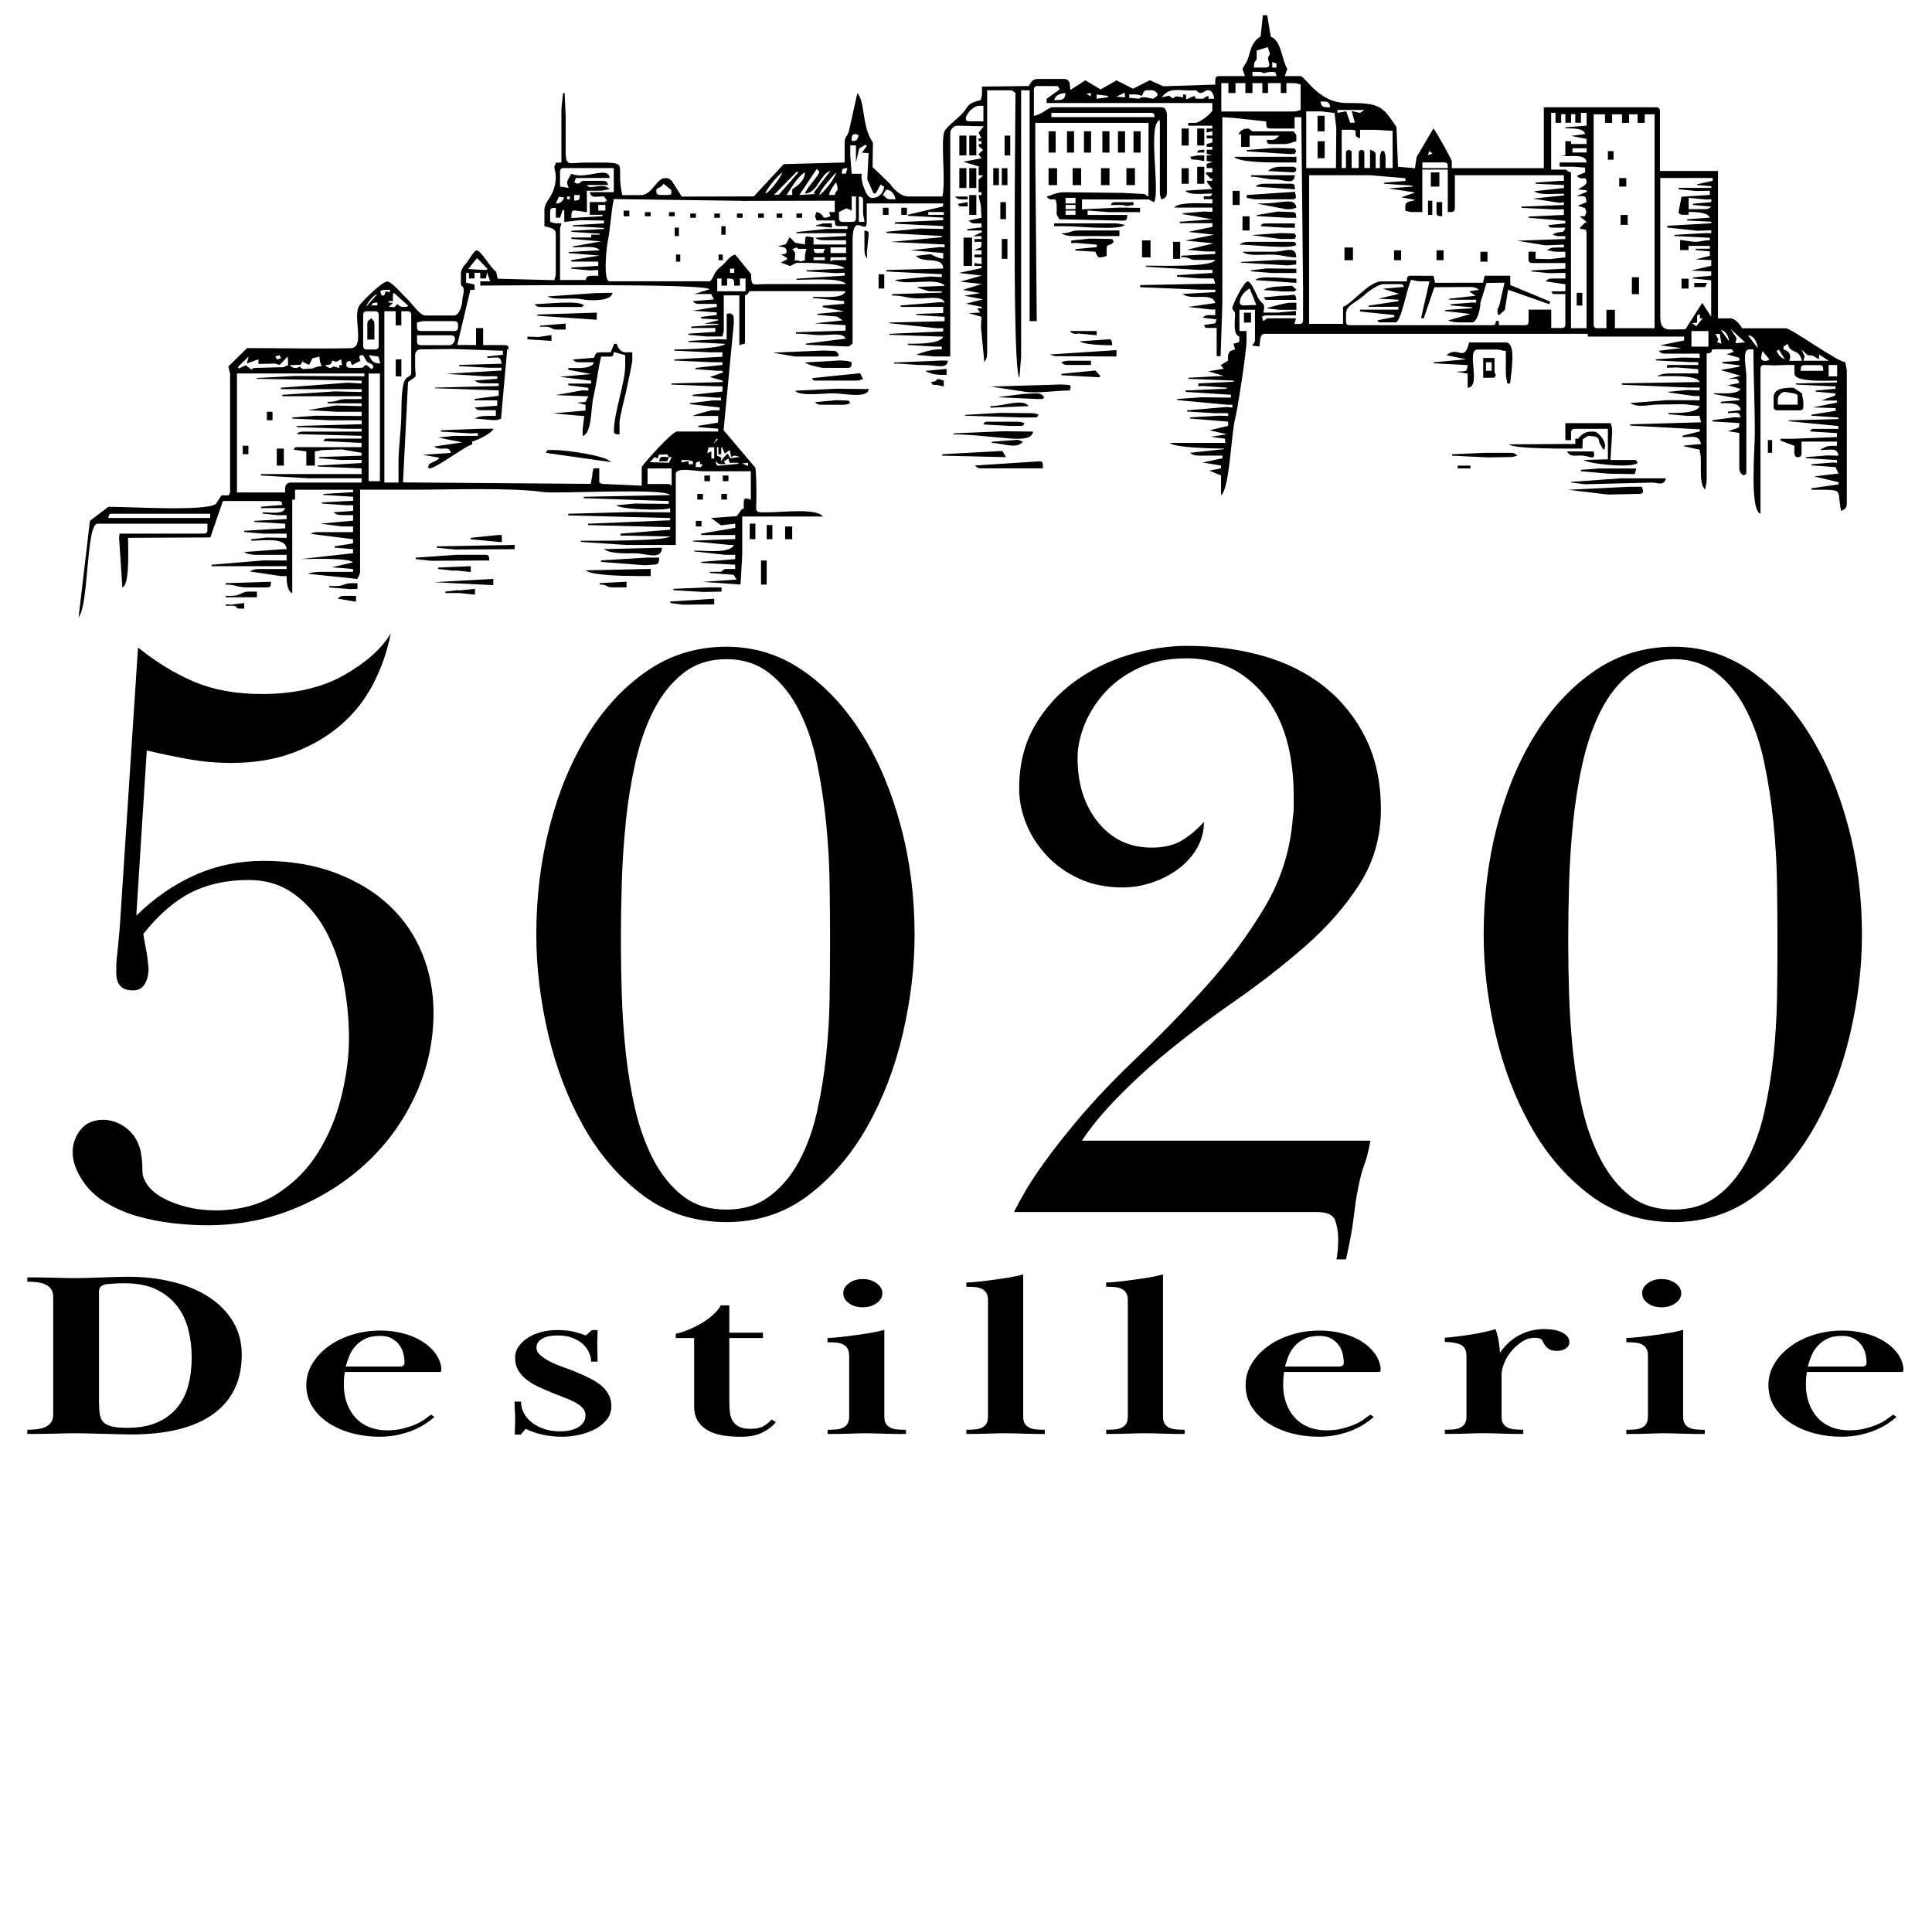 <?xml version="1.0" encoding="UTF-8"?><svg id="a" xmlns="http://www.w3.org/2000/svg" xmlns:xlink="http://www.w3.org/1999/xlink" viewBox="0 0 474.41 473.87"><defs><clipPath id="b"><rect x="-45.87" y="-49.59" width="566.14" height="476.95" style="fill:none;"/></clipPath><clipPath id="c"><rect x="-45.87" y="-49.59" width="566.14" height="476.95" style="fill:none;"/></clipPath></defs><g style="clip-path:url(#b);"><g style="clip-path:url(#c);"><path d="M293.98,37.46h1.74v-.69c-.93,.02-1.6-.11-1.74,.69m-135.61,15.65h1.39v-1.04h-1.39v1.04Zm19.12,9.39h-1.04v1.39h1.04v-1.39Zm-13.21-9.39h1.39v-1.04h-1.39v1.04Zm31.29,.35h1.39v-1.04h-1.39v1.04Zm-26.08,0h1.39v-1.04h-1.39v1.04Zm21.21,0h1.39v-1.04h-1.39v1.04Zm-15.3,0h1.39v-1.04h-1.39v1.04Zm5.56,0h1.39v-1.04h-1.39v1.04Zm5.21,0h1.39v-1.04h-1.39v1.04Zm-20.17,10.78h1.04v-1.74h-1.04v1.74Zm70.24-15.3h1.39v-.69h-3.13c.59,.52,.6,.69,1.74,.69m-1.03,1.12c.39,.51,.04,.62,1.03,.62h1.39v-1.07s-2.42,.45-2.42,.45Zm-82.07,3.05h1.39v-1.39h-1.39v1.39Zm19.47,68.15h-1.39v1.39h1.39v-1.39Zm-.35,6.61h-1.39v1.39h1.39v-1.39Zm6.61-11.13h-1.39v1.39h1.39v-1.39Zm-4.52,0h-1.39v1.39h1.39v-1.39Zm4.17,4.52h-1.39v1.39h1.39v-1.39Zm-14.26-9.04c-1.94,0-2.04-.44-2.43,1.04l2.02-.02,.41-1.02Zm12.87-54.59h1.04v-2.09h-1.04v2.09Zm180.81,57.37h3.13v-.69h-3.13v.69ZM165.67,57.97h1.04v-2.09h-1.04v2.09Zm51.12-5.22h1.39v-1.74h-1.39v1.74Zm4.52,0h1.39v-1.74h-1.39v1.74Zm-20.86,2.43v.3s3.82,.4,3.82,.4v-1.04h-1.39c-1.66,0-1.09,.35-2.43,.35M59.61,111.52h1.39v-2.09h-1.39v2.09ZM394.82,39.2h1.39v-2.09h-1.39v2.09ZM65.53,103.18h1.39v-2.09h-1.39v2.09Zm350.5-32.69l2.72-.02,.41-1.02h-3.13v1.04Zm18.08,40.68h1.04v-3.13h-1.04v3.13ZM55.44,148.73h1.74c1.21,0,.53,.69,1.74,.69h1.04v-1.39l-3.12,.42-1.4-.08v.35ZM292.24,38.5c.41,.59,.05,.69,1.04,.69,1.2,0,1.35,.26,2.43,.35v-1.39h-1.04c-1.19,0-1.35,.23-2.43,.35m-63.63,55.29c.41,.59,.05,.7,1.04,.7,1.31,0,.66,.23,2.09,.35v-1.39c-.93-.22-.66-.35-1.39-.35s.13,.54-1.74,.69m122.05-41.03h1.04v-3.48h-1.04v3.48Zm46.94-6.95h1.74v-2.09h-1.74v2.09Zm-124.83,4.52h2.43c.89,0,.84,.08,1.37,.25l1.76-.25v-.69h-4.52c-.63,0-.95,.17-1.04,.69m90.75,13.91h1.74v-2.43h-1.74v2.43Zm-21.21-.35h1.74v-2.43h-1.74v2.43Zm-36.86,15.3h1.74v-2.43h-1.74v2.43Zm107.45-8.35h1.74v-2.43h-1.74v2.43Zm-60.16-6.95h1.74v-2.43h-1.74v2.43Zm45.2-8.69h1.74v-2.43h-1.74v2.43Zm-10.78,19.82h1.39v-3.13h-1.39v3.13ZM87.42,147.74v-1.45s-2.77,0-2.77,0c-1.14,0-1.15,.18-1.74,.69l4.51,.75ZM352.74,52.06c0,1.05,.41,.96,1.39,1.04v-3.48h-1.39v2.43Zm-164.47,80.32h1.39v-3.48h-1.39v3.48Zm27.47-61.55h1.39v-3.48h-1.39v3.48Zm48.68,11.13l.36-.08,4.51,.43v-1.04h-6.61c.59,.52,.6,.69,1.74,.69m-52.16-20.86c0,1.28,.18,1.69,.69,2.43l-.09-1.4,.44-4.51c.1-.95-.34-.85-1.04-1.04v4.52Zm14.96,29.96c1.01,.64,2.47,.98,4.17,.98h1.04v-1.47s-5.21,.49-5.21,.49Zm-43.12,41.32h1.39v-3.82h-1.39v3.82Zm-51.8-49.65l-2.79-.08v.66s5.91,.38,5.91,.38v-1.43s-3.12,.47-3.12,.47Zm60.49,49.65h1.74v-3.13h-1.74v3.13Zm-60.15-52.43v.27s1.38,0,1.38,0c1.52,0,1.26,.7,2.78,.7h2.09v-1.47s-6.25,.5-6.25,.5Zm113-26.15h1.39v-4.17h-1.39v4.17ZM97.17,92.4h1.39v-4.17h-1.39v4.17ZM245.99,45.46h1.39v-4.17h-1.39v4.17Zm-2.09,0h1.39v-4.17h-1.39v4.17ZM109.34,145.6h3.48l3.82,.4v-1.44s-3.47,.37-3.47,.37l-1.05-.02-2.78,.35v.35ZM302.67,50.33h1.74v-3.48h-1.74v3.48Zm2.43,6.26h1.74v-3.48h-1.74v3.48Zm-61.89,43.12v.38s9.39-.38,9.39-.38c-1.44-1.97-6,0-9.39,0m-162.38,44.51l5.21,.43,1.75-.08v-1.39h-1.39c-1.9,0-1.93,.7-3.83,.7h-1.74v.35ZM330.14,63.89h2.09v-3.13h-2.09v3.13Zm-6.61-31.64h1.74v-3.82h-1.74v3.82Zm-33.38,12.87h1.74v-3.82h-1.74v3.82Zm-46.59,63.36v.27c2.59,0,6.15,1.69,7.64-.35-.76-.18-.89-.39-1.4-.42l-6.25,.49Zm2.43-44.93h1.39v-4.87h-1.39v4.87Zm.69-25.38h1.39v-4.87h-1.39v4.87ZM55.44,146.64h7.65v-1.39h-2.09c-1.6,0-1.97,1.04-4.17,1.04h-1.39v.35Zm91.8-3.13c2.07,0,1.48,.7,3.13,.7h3.48v-1.39l-6.61,.35v.35Zm237.49-32.68c1.21,1.65,1.88,.79,4.15,1.06,1.76,.21,2.95,1.27,2.45-1.06h-6.61Zm-124.14-21.91c.59,.52,.6,.69,1.74,.69h5.56v-1.04h-5.56c-.55,0-1.32,.18-1.74,.35m-153,50.77l3.82,.43,.36-.08,3.82,.4v-1.44s-7.99,.35-7.99,.35v.35ZM293.98,35.72h1.74v-4.17h-1.74v4.17Zm29.56,3.13h1.74v-4.17h-1.74v4.17Zm-29.56,6.26h1.74v-4.17h-1.74v4.17Zm57.37,.7h2.09v-3.48h-2.09v3.48ZM67.96,114.31h1.74v-4.17h-1.74v4.17ZM290.15,35.72h1.74v-4.17h-1.74v4.17Zm-2.09,27.82h1.74v-4.17h-1.74v4.17Zm112.66,8.69h1.74v-4.17h-1.74v4.17Zm-89.36-30.25l6.26,.35c.31,.02,.7-.4,.7-.7,0-.49-.47-.69-1.04-.69h-2.78c-1.47,0-2.36,.37-3.13,1.04m-1.04,30.95c.41,.59,.05,.7,1.04,.7h6.95c-.16-1.88-.54-1.08-3.14-1.05-1.77,.02-2.66,.36-4.86,.36m-.7-17.39l5.91,.35h2.43v-1.04h-7.3c-.63,0-.95,.17-1.04,.69m-109.53,43.18c.59,.46,.6,.64,1.73,.64h5.22c.94,0,.96-.17,1.74-.35-.41-.59-.05-.69-1.04-.69l-2.44-.08-5.2,.49Zm110.22-27.53l4.52,.35h2.43c1.33,0,.13,.11,1.12-.42l-1.12-.97c-1.76,.15-5.83,.06-6.95,1.04m-45.2,12.59c1.03,.83,6.1,.98,7.99,.98-.05-.65,0-1.44-.7-1.47l-7.29,.5Zm-78.24,59.74h1.39v-5.91h-1.39v5.91Zm-96.67-63.98v3.82h1.74v-3.82c0-.78-.28-.76-.7-1.39-.54,.36-1.04,.46-1.04,1.39m25.38,52.85l7.65,.71v-1.75h-1.04l-6.61,.69v.35ZM238,52.76h1.74v-4.87h-1.74v4.87Zm0-6.61h1.74v-4.87h-1.74v4.87Zm0-8h1.74v-4.87h-1.74v4.87Zm-2.43,0h1.74v-4.87h-1.74v4.87Zm0,8h1.74v-4.87h-1.74v4.87Zm44.86,17.04h2.09v-4.17h-2.09v4.17Zm-10.08-17.73h2.09v-4.17h-2.09v4.17Zm-12.87,0h2.09v-4.17h-2.09v4.17Zm19.12,0h2.09v-4.17h-2.09v4.17Zm-13.21,0h2.09v-4.17h-2.09v4.17Zm44.86,23.3l10.08,.69v-1.04c-2.47,0-9.16-.9-10.08,.35m2.78,6.95l3.13,.35h4.17v-1.74h-1.74c-.51,0-5.15,1.1-5.56,1.39m-69.54,28.51l6.61,.35h2.43c.98,0,.64-.15,1.04-.69-.78-.18-.8-.35-1.74-.35h-7.3c-.63,0-.95,.17-1.04,.69m33.03-66.76h1.74v-5.22h-1.74v5.22Zm-12.52,0h1.74v-5.22h-1.74v5.22Zm4.17,0h1.74v-5.22h-1.74v5.22Zm-8.69,0h1.74v-5.22h-1.74v5.22Zm20.86,0h1.74v-5.22h-1.74v5.22Zm-7.65,0h1.74v-5.22h-1.74v5.22Zm-10.07,54.34v.32s9.37,.51,9.37,.51l.17-.36-1.2-1.31-8.33,.83Zm47.63-46l9.74,.69c-.08-.98,0-1.39-1.04-1.39h-6.26c-1.19,0-1.78,.18-2.43,.7m-62.91,51.66l-.02,.08,9.38,.42h.7c1.33,0,.13,.11,1.04-.35-.52-.7-.8-1.04-2.09-1.04l-3.11,.15-5.91,.74Zm-80,47.44l7.3,.43,4.53-.08v-1.04h-3.13l-8.69,.35v.35ZM307.19,43.37c1.9,0,3.69,.7,5.91,.7,2.43,0,4.66,1.47,4.87-1.04h-10.78v.35Zm0,23v.24l5.21,.41h5.91v-1.04l-7.31-.08-3.81,.48Zm1.38-16.39l7.3,1.39h.69c.94,0,.96-.17,1.74-.35-.16-1.92-1.9-1.64-4.15-1.37-1.87,.22-3.21,.33-5.58,.33m0,2.83v.24s7.3,.41,7.3,.41h2.43c-.08-.98,0-1.39-1.04-1.39l-3.5-.13-5.19,.87Zm-1.39,4.89l7.3,.98h2.78c.98,0,.64-.15,1.04-.69-.41-.59-.05-.69-1.04-.69l-2.79-.08-7.29,.5Zm-175.95,16.97c.59,.52,.6,.7,1.74,.7h9.39c1.33,0,.13,.11,1.04-.35-1.04-1.42-9.49-.35-12.17-.35m232.97,18.08l2.73-.02,.4-.68c-.24-.42-.35-.37-.35-1.04v-3.13h-2.78v4.87Zm.69-3.82h1.39v2.09h-1.39v-2.09Zm-200.29,59.11l3.12,.42,7.66-.08v-1.39l-10.78,.69v.35Zm54.94-59.04v.27c2.94,0,4.69,.36,7.3,.35,3.04-.02,5.73,1.13,5.91-1.04l-1.05-.08-12.16,.51Zm-98.41,54.66v-1.53s-14.62,.81-14.62,.81l14.62,.72Zm-65.71-.14c2.52,0,2.93,.7,5.22,.7h4.87c1.05,0,.96-.41,1.04-1.39l-11.13,.35v.35Zm249.32-79.21v.17s11.45,.68,11.45,.68l2.1-.23v-1.04l-4.18-.08-9.38,.5Zm.34-2.51c1.27,1.1,4.23,.7,6.61,.7,3.23,0,4.25,.69,6.61,.69-.07-3.06-2.67-1.37-5.56-1.39-2.55-.01-5.1,0-7.65,0m1.05-24.97v.33s10.43,.65,10.43,.65h.69c.98,0,.64-.15,1.04-.69-.41-.59-.05-.7-1.04-.7l-4.53-.08-6.59,.49Zm-1.74,23.23c2.94,0,13,1.24,13.91,0-.41-.59-.05-.69-1.04-.69h-10.43c-1.19,0-1.78,.18-2.44,.69m52.16,51.81l8.69,.43,5.57-.08c.94,0,.96-.17,1.74-.35-.59-.52-.6-.69-1.74-.69h-6.26l-8,.35v.35Zm-125.18,0l15.65,.37-.91-1.52-14.74,.8v.35Zm5.57-10.01v.2s13.56,.42,13.56,.42h3.48c.98,0,.64-.15,1.04-.69-.78-.18-.8-.35-1.74-.35l-7.66-.08-8.68,.5Zm-.35-36.58h2.09v-6.95h-2.09v6.95Zm-37.2,27.56c.4,.5,.04,.6,1.03,.6h9.74c.94,0,.96-.17,1.76-.36l-.72-1.45-11.81,1.21Zm188.8,22.86l6.97,.6,6.25,.1,.39-1.38h-9.08s-4.52,.33-4.52,.33v.35ZM131.94,77.21v.31s14.58,.98,14.58,.98l.02-.35v-1.4l-14.6,.47Zm126.91-21.67h2.78c2.92,0,13.55,1.09,14.6-.35-1.09-.09-1.24-.35-2.43-.35h-14.95v.69Zm-1.03,31.49c.54,.19,1.09,.51,2.07,.41l14.26,.09v-1.57s-16.33,1.07-16.33,1.07Zm-60.16,1.96c.4,.48,3.63,1.32,4.52,1.32h5.91c1.05,0,.96-.41,1.04-1.39-.78-.18-.8-.35-1.74-.35l-1.05-.08-8.68,.5Zm-61.55,21.49h-1.04c-.99,0-.64,.11-1.04,.7l15.97,2.27c-1-1.59-11.03-2.96-13.88-2.96m-28.86,23.99l4.51,.43,14.61-.08v-1.04l-19.12,.35v.35ZM306.15,47.87v.72c1.09,.09,1.24,.35,2.43,.35h8.69c1.41,0,.9-.85,.69-1.85l-11.82,.79Zm-157.86,86.95c1.68,1.17,4.88,1.03,7.66,1.03,2.68,0,6.53,1.79,6.6-1.38l-14.26,.35Zm41.73-48.26l.03,.08,5.19,.89h9.74c1.33,0,.13,.11,1.04-.35-.36-.54-.46-1.04-1.39-1.04l-2.44-.08-12.16,.51Zm-42.42,51.39l10.77,.83,1.75-.14c1.51,0,1.71-.22,1.74-1.74h-3.13l-11.13,.69v.35Zm113.01-80.67c.82,.52,1.76,.69,3.13,.69h11.13v-1.39h-10.08c-1.96,0-1.9,.7-4.17,.7m-126.21,15.5c1.95,1.04,5.6,.18,8.47,.7,2.26,.41,7.34,.48,7.51-1.6l-4.17,.08-11.81,.82Zm178.71-32.89h5.22v-1.39h-15.3c.92,1.25,7.64,1.39,10.08,1.39m-117.87,56.05c1.08,1.4,6.98,.62,9.38,.62,2.6,0,8.49,1.4,8.69-1.04l-8-.08-10.08,.5Zm44.16,18.36c.59,.52,.6,.69,1.74,.69h14.95c-.02-.73,.08-1.79-.69-1.74l-16,1.04Zm-95.62,25.73c1.4,1.22,9.21,1.39,12.17,1.39h3.82v-1.74l-15.99,.35Zm-41.73-2.78l3.82,.43,14.27-.08c-.08-.98,0-1.39-1.04-1.39h-6.95l-10.08,.7v.35Zm132.14-30.87v.27c4.21,0,6.88,.44,10.43,.7,3,.22,8.82,1.26,9.04-1.39l-7.31-.08-12.16,.51Zm160.62,15.04l7.67-.17c1.41,0,.9-.85,.7-1.74h-3.13l-15,.74,9.76,1.16Zm47.66-24.85l-2.09-1.39c-2.35,0-4.87,.17-4.87,2.43v2.09c0,.8,.24,1.04,1.04,1.04h5.22c.8,0,1.04-.24,1.04-1.04v-.7c0-1.2-.26-1.35-.35-2.43m-2.09,0c.77,.21,1.04,.08,1.04,1.04v1.74h-4.87v-1.39c0-.78,.96-1.8,1.74-1.74l2.09,.35Zm-34.77,21.91c1.43-.03,2.94,.96,3.48-1.04h-11.13l-12.16,.87v.17s3.45,.41,3.45,.41l16.35-.41Zm-142.56-59.41v.64s1.05-.08,1.05-.08l5.21,.43v.61s-5.21,.49-5.21,.49l-.04,.35,4.9,.29c.23,.44,.48,1.39,1.04,1.39,.94,0,.96-.17,1.74-.35v-1.74c0-1.53,.76-.4,1.74-1.74-.41-.59-.05-.7-1.04-.7l-4.88-.08-4.51,.48Zm-19.48,35.84l.03,.05,8.32,1.26c2.95,.38,7.38-.35,10.78-.35,.18-.85,.59-1.39-.7-1.39l-1.39-.09-17.03,.51Zm143.26,12.79v1.29s-16.34,.1-16.34,.1c1.39,1.21,14.71,1.04,18.08,1.04l.08-2.31,1.31-.82c1.83,.15,2.64,.06,2.78,1.74l1.04,1.74c.24-.42,.35-.37,.35-1.04,0-1.43-1.7-3.48-2.78-3.48h-.69c-1.44,0-2.54,.86-3.13,1.74h-.69Zm-82.76-74.76h.69v3.13h2.09v-2.78h7.3c-.47,.4-.89,1.04-1.74,1.04h-1.39c.21,.78,.08,1.04,1.04,1.04h3.13c1.5,0,1.89-.41,3.13-.69v-1.04c0-.78-.27-.76-.7-1.39h-10.08c-.28-.19-.86-.69-1.04-.69-1.41,0-1.87,.55-2.43,1.39m80.32,75.11h1.39v-1.74c0-.8,.24-1.04,1.04-1.04h8v7.48s-5.91,.17-5.91,.17c1.14,.99,12.18,2.1,13.21,.69-.41-.59-.05-.69-1.04-.69h-5.63s.41-6.61,.41-6.61v-.69c0-.94-.17-.96-.35-1.74h-11.13v4.17Zm-268.44,1.04v-.7c1.31-.31,4.82-2.02,5.21-3.13h-3.48l-9.39,.37v.33l7.3,.43,1.74-.08v.7h-5.91l-3.82,.4,5.88,1.18-6.91,1.03c2.12,1.32,3.59-.53,4.15,1.57l-6.95,.45,4.15,.73c-1.05,1.32-2.76,.98-2.76,2.3,0,1.82,8.74-5.09,10.78-5.56m239.23-21.91l4.86,.99-7.99,.75v.24s8.35,.45,8.35,.45c-.16,1.93-.64,1.39-2.83,1.63l2.83,.46v3.48c3.49-.29-.5-9.39,2.43-9.39h4.52c1.2,0,1.35,.26,2.43,.35v5.56c0,1.2,.26,1.35,.35,2.43h.69c.2-2.4,1.66-10.08-1.04-10.08h-9.04c-1.2,5.16-2.67,.62-5.56,3.13m-205.23-.73l-2.71,.03c-1.09,0-.99,.62-1.4,1.33l-5.21,.41c.59,.52,.6,.7,1.74,.7h3.48c-.45,1.7-4.14,1.39-6.26,1.39l-.06,.44,5.65,1.05-7.74,.68,7.72,.96v.7h-5.56l-.07,.42,4.94,.62v.69l-1.4-.08-6.62,1.19,8.04,.29-.71,1.38-2.14,.18,2.14,.51v1.42s-8.04,.7-8.04,.7l7.74,.67-.39,3.12v1.74c2.31-.62,1.96-6.65,2.63-9.54,.86-3.73,1.02-6.18,1.89-9.93h2.09c.96,0,.84-.27,1.07-1.12l2.76,.77v2.43c0,4.61-2.78,11.52-2.78,16.34,0,.71,.72,.64,1.39,.69v-3.13c0-.84,1.34-6.24,1.61-7.43,.29-1.29,1.52-7.07,1.52-7.52v-2.09h-1.74c-1.11,0-1.84-1.16-2.09-2.09l-.62,.03-.84,2.03ZM278.25,21.8l-4.09-2.07-3.89,2.23-3.76-2.24-3.68,2.36-.14-1.31c0-.81-.58-1.39-1.39-1.39h-6.26c-1.63,0-1.79,.78-2.43,1.74l-11.48,.14v1.6c0,.94-.16,.96-.34,1.74-3.68,.86-2.68,1.45-4.78,3.57-.84,.85-3.87,3.26-4.15,4.19-.89,2.94,.43,12.05-.46,15.88h-8.35c-1.95,0-3.71-1.93-4.52-3.13l-4.26-4.09,.08-5.99c-2.87-4.28-1.79-9.82-3.82-12.17l-2.09,9.39c-.37,1.39-1.04,1.14-1.04,2.78v4.87l-14.95,.39-7.34,7.93-17.7,.05-2.43-3.84c-.63-.42-.61-.69-1.39-.69h-.35c-2.02,0-3.09,4.17-5.91,4.17h-4.52c-1.95-8.38,2.94-8-8.69-8-4.65,0-5.25,1.22-5.22-3.13,.02-2.78,0-5.57,0-8.35l-.26-5.59-.38,.04-.4,3.82v13.21l-1.33,.03-.41,1.02c.09,1.09,.35,1.24,.35,2.43,0,4.61-2.78,5.94-2.78,8v4.17c1.06,.25,2.78,.49,2.78,1.74v9.74c0,.94-.17,.96-.35,1.75l-13.91-.36-.39-1.73c-1.52-1.05-3.65-5.22-4.82-5.22-.7,0-2.17,3.12-3.13,3.82-.36,.68-.69,1.03-.69,2.09v2.09c0,1.21,.69,.53,.69,1.74s-.26,1.35-.35,2.43c-.03,1.4-.73,3.82-2.09,3.82h-6.95c-1.45,0-3.3-3.03-4.73-4.31-.95-.84-3.56-4.04-4.66-4.04-1.29,0-6.36,5.07-6.9,5.96-1.66,2.73,1.61,10.33-2.11,10.41-8.36,.18-17.01-.03-25.41-.03l-4.6,4.53,.43,1.72v29.21l-.35,.69h-1.75s-1.38,2.09-1.38,2.09c-2.22,1.92-21.71,.69-26.4,.73l-4.54,3.45-2.78,23.65c2.51-2.89,1.83-22.23,4.52-22.95h27.12v1.39c0,.8-.24,1.04-1.04,1.04H29.36l-.12,1.05,.81,12.16c1.84-.49,1.39-9.75,1.39-12.17l20.21-.1,3.09-8.94h13.56c.96,0,.84,.27,1.04,.96l-5.21,.43v.35h5.91c-.58,1.61-3.32,1.04-5.56,1.04v.3s3.82,.4,3.82,.4h2.09v.95s-8,.44-8,.44v.25s7.65,.45,7.65,.45v1.12s-10.08,.62-10.08,.62v.29s4.52,.4,4.52,.4h5.91v1.04l-4.88-.08-3.82,.43v.35c3,0,8.63-.94,8.69,2.09l-1.39,.03-9.04,.66c.82,.52,1.76,.69,3.13,.69h7.3v1.39l-5.57-.03-12.86,1.08v.35h18.43v.69h-6.61c-1.28,0-1.69,.18-2.42,.6l7.63,1.14h1.39c.03,1.54,.15,3.72,1.39,4.17v-22.95h.69v-2.43h14.26v.61s-7.3,.43-7.3,.43v.24s7.3,.45,7.3,.45v.98s-7.65,.41-7.65,.41v.28s5.91,.41,5.91,.41h1.74v1.39s-4.87,.35-4.87,.35c.75,.52,1.15,.69,2.43,.69h2.43v1.36s-8.06,.73-8.06,.73l5.27,.69h2.78v1.39h-8.69c-1.13,0-1.14,.18-1.71,.43l10.4,1.31v1.04s-4.52,.7-4.52,.7v.33s4.52,.37,4.52,.37v1s-12.87,1.44-12.87,1.44c2.88,0,11.83-.37,12.83,.82l-5.17,1.19,5.21,.43v.7h-8c-1.37,0-2.31,.18-3.11,.47l12.15,1.27c.36-.68,.69-1.02,.69-2.09v-19.82h13.21c8.71,0,23.95-.55,31.79,.57,3.56,.51,29.75-1.08,31.14,.75l-21.21,.42v.34s20.86,.7,20.86,.7v.7l-8.35-.08-4.51,.43c.71,.97,11.66,1.44,13.21,.69v1.04l-9.39-.08-15.65,.43v.39l25.04,.66v.55s-20.17,.84-20.17,.84v.34l20.17,.51,.02,.62-12.2,.98v.45s12.17,.24,12.17,.24c-1.32,1.14-18.44,1.04-21.91,1.04v.28s11.13,.76,11.13,.76h12.17v-17.39c0-1.85,4.82-.7,6.95-.7h11.48v6.95c-.89-.21-1.74-.72-1.74,.7v1.74l-.32-.26-1.43,1.9-6.25,.44c.19,.17,2.39,1.75,2.44,1.8l3.47-.41v1.03s-8.35,1.41-8.35,1.41v.35h8.35v.99s-10.43,.4-10.43,.4l.02,.16,9.02,.88h1.04c-.77,2.14-6.84,1.39-9.74,1.39l.02,.2,7.63,.84h2.43v1.05l-8.35,.69v.24s8.35,.45,8.35,.45v1.04h-2.09c-.78,0-.76,.27-1.39,.7h-2.78v.28s5.86,.45,5.86,.45l.75,1.18-8.38,.56,9.35,.65,.41-7.3v-9.39h19.82c-1.53-2.09-9.76-1.07-13.21-1.04-3.92,.03-3.14,.16-3.13-3.83,0-2.43,0-4.87-.24-7.1l-7.82-9.25,2.5-26.07v-1.39c0-.93-.5-1.03-.99-1.23l-.75,.19v6.26l-2.09-.08-7.3,.43v.26s9.04,.44,9.04,.44c-.85,1.16-10.08,1.39-12.52,1.39v.28s8.69,.42,8.69,.42h3.13v1.08s-11.82,.66-11.82,.66v.28s9.39,.42,9.39,.42h2.43v.65s-6.61,.74-6.61,.74v.29s5.22,.41,5.22,.41h1.39l.16,.42-3.23,1.12,3.17,.9-.1,.34-12.52,.34v.27s10.78,.42,10.78,.42h1.74v1.29s-7.3,.79-7.3,.79v.29s5.91,.41,5.91,.41h1.04v.69h-2.08s-5.56,.69-5.56,.69l.02,.22,7.28,.82v.69h-1.74c-.6,0-4.47,1.14-4.87,1.39h6.26l-.02,1.64-4.85,.79v.31s4.87,.39,4.87,.39v.69h-10.08c-1.22,0-7.83,7.41-8.69,8.69v4.62s-9.74-.44-9.74-.44l-.69-.35v-3.48h-1.39c-.18,.79-.28,.8-.31,1.74l-.39,2.08-46.1-.36,1.24-24.68c2.62-1.75,1.74-.89,1.74-3.82v-2.78c0-.81,.58-1.39,1.39-1.39l8-.08,12.17,.43v.99s-3.82,.4-3.82,.4v.35c2.32,0,3.31-.66,3.48,1.44l-10.43,.3v.28s7.3,.41,7.3,.41h3.13v.67l-13.6,.82,9.42,.6h3.13v.62s-5.56,.42-5.56,.42c.75,.52,1.15,.7,2.43,.7h3.48v.66s-15.65,.38-15.65,.38v.16s15.65,.53,15.65,.53v1.32s-5.91,.77-5.91,.77v.35h5.56v1.32s-5.56,.42-5.56,.42c.59,.52,.6,.69,1.74,.69h3.48v1.39h-2.09c-1.37,0-2.31,.18-3.12,.64l4.51,.4h.35c.94,0,.96-.17,1.61-.36l1.52-17.06,.35,.03c.07-.79-.3-1.04-1.04-1.04h-5.22v-4.17h-1.74v4.17l-4.62-.03,3.23-13.54h1.04l-.02-1.31-2.07-.43v-2.43h.69v1.39h1.39v-1.39h1.39v1.39h1.39l.28-1.52,.77,2.22h-2.43v1.04c5.84,0,55.16-.56,56.3,.91l-3.79,1.17h4.17s.69,1.33,.69,1.33l-5.21,.41c.59,.52,.6,.69,1.74,.69h4.17v.71s-5.9,.95-5.9,.95l5.9,.43v.62s-3.82,.48-3.82,.48l-.05,.39,4.21,.25-.02,.21-3.46,.83h3.48v.24s-6.61,.45-6.61,.45v.35h5.91v.95s-6.61,.44-6.61,.44v.29s4.52,.4,4.52,.4h3.82c.18-.78,.35-.8,.35-1.74v-8.35h3.82v12.21s1.39-.39,1.39-.39v-11.82c1.56-.56,.27-1.04,1.74-1.04h22.95c-.52,1.93-5.54,1.39-8,1.39v.28s7.65,.77,7.65,.77v.67s-5.21,.47-5.21,.47l-.08,.35,5.33,1.02-6.65,.62v.25s4.89,.42,4.89,.42l1.37,.95-6.94,.71,7.64,.45v1.34s-12.17,.4-12.17,.4v.35c2.64,0,3.79,.36,6.26,.35,2.26-.01,5.46-.65,5.89,.88l-9.72,1.21v.28s10.08,.42,10.08,.42c.73,.04,.8-.3,1.39-.7v-16.69c0-2.78,0-5.56,0-8.34-.02-7.89,3.48-1.17,3.48-4.87v-4.52h18.78l-.08,.75-8.62,2.03v.27s8.69,.43,8.69,.43v.64s-11.82,.5-11.82,.5l-.03,.36,11.84,.59v.69l-5.57-.1-8.33,.8v.3s13.56,.74,13.56,.74v.29s-12.54,1.17-12.54,1.17l13.24,.63v.7l-1.05-.08-7.33,.79,8.03,.68v1.39c-1.21-.03-2.93-1.07-3.14-1.11l-3.47,.41c1.49,2.03,6.54-.08,6.61,3.12l-13.91,.36v.36s13.56,.68,13.56,.68v.7l-2.8-.14-8.68,.83c2.26,1.57,10.56-.81,12.17,1.45l-6.61,.29,.04,.18,2.74,.87h3.13v.33s-12.17,.37-12.17,.37v.35c2.97,0,3.47,.71,6.61,.7,2.28-.01,5.81-.66,6.26,1.04l-1.05-.12-9.72,.82v.35h10.43v1.49s-6.61,.25-6.61,.25v.25s6.95,.45,6.95,.45v1.08s-13.56,.31-13.56,.31l.02,.17,11.45,1.22h1.74v.81s-13.21,.58-13.21,.58v.24s13.21,.46,13.21,.46c-.65,1.8-6.28,1.74-8.69,1.74v.28s6.61,.41,6.61,.41h1.74v.69h-1.04c-1.3,0-4.4,.87-5.21,1.34l4.51,.4h3.82V32.59c0-.81,.93-1.74,1.74-1.74l6.5,.14-1.28,1.6,.7,1.39h-.69v.7h.69v.69h-.69l.08,.57,1.04,.89-1.17,1.01,.75,1.03-4.47,.84,2.43,.73,1.46,.46-.12,.37v1.74l1.13,.08-1.13,.97v3.13h.69v.7h-.69c.11,1.31,.69,2.32,.58,3.48l.12,2.09-3.13,.69c.59,.52,.6,.7,1.74,.7h1.39v.98s-3.48,.41-3.48,.41v.35h3.48l.16,.37-2.24,1.02h2.09v.69h-1.74v.7h1.74c-.05,2.22-.19,1.01-1.74,2.09h1.74v1.04h-1.74v.69h1.74l.02,1.65-1.76-.25v.69h1.74l-.02,.55-5.54,1.17,5.63,.67-5.29,1.48,5.3,.57-4.64,1.44,4.25,.8-3.93,.64,4.63,.9-4.2,1.05,3.87,.8-.07,.35h-1.06s.71,1.04,.71,1.04l-2.82,.13,3.17,.91-.13,2.44,.82,8.68c.52-.75,.7-1.15,.7-2.43V22.16h5.56c.78,0,.76,.27,1.39,.69,0,8.15-.84,68.52,.98,69.89l.41-5.21V22.16h2.09v56.68h1.75s-.36-40.68-.36-40.68v-8h27.82l-.04,18.13-1.01-.66-5.21-.27-13.91-.16h-.35c-2.34,0-2.85,.65-4.52,1.04,1.33,1.82,2.28-.65,2.46,2.06,.17,2.54-.4,1.83,.67,3.53l15.29,.33h.35c1.05,0,.96-.41,1.04-1.39h-9.74v-1.1s5.22,.41,5.22,.41h7.65v-1.04l-4.87-.08-9.38,.43v-2.43l11.82,.03,4.52-.03,1.39,.7c1.48-3.08-1.7-19.34,1.39-20.17v17.73c0,.94,.17,.96,.35,1.74,1.07-.28,1.39-.68,1.39-2.09V28.42c0-1.07-.32-2.09-1.39-2.09h-26.77c-.97,0-2.67,1.93-4.52,2.09v-6.26c0-.8,.24-1.04,1.04-1.04l4.82,.02,.5,.79-3.22,2.32v1.04h40.68v1.74c0,.68-3.11,3.13-4.17,3.13h-1.74v.69h5.91v.7h-1.39l-.02,.98,1.41-.29v1.04h-1.39v.69h1.39v1s-1.39,.39-1.39,.39v.69h1.39v.7h-1.39v.99s1.39,.4,1.39,.4h-1.39v1.39l1.49,.22-1.49,.47v1.04h1.39v1.04h-1.39l-.27,.27,1.39,1.39,.27-.27v.69h-1.39l.19,.5,1.19,1.52-6.6,.41c.9,1.22,4.58,.69,6.61,.69-.41,.59-.05,.7-1.04,.7h-1.04v.69h2.09v1.04h-1.04c-2.3,0-7.33-.34-8.34,1.04h9.39v1.04l-2.09-.08-5.21,.43,.02,.2,7.32,1.28-8.03,.6v.35h8l-.02,.9-5.92,1.24,6.36,.69-7.06,1.44,6.93,.68-6.55,1.59,4.52,.4h2.43v.61s-8.34,.44-8.34,.44v.35c2.39,0,1.85,.69,3.48,.69h4.87c-.65,1.81-13.73,1.39-17.04,1.39v.29s12.87,.75,12.87,.75h3.48v.76s-8.72,.55-8.72,.55l.03,.37,5.21,.41,3.75,.02,.42,1.27-18.43,.36-.02,.52,14.97,.61h3.48v.6s-8,.44-8,.44c2.05,1.78,7.28-.59,8.01,2.24l-6.68,.96,5.62,.62h1.04v1.39h-1.39c-1.13,0-1.14,.18-1.73,.61l3.45,.43-.34,.96-2.77,.44c.41,.59,.05,.7,1.04,.7h2.09v6.95h.97s.42-12.87,.42-12.87V28.77l2.77,.18,8.01,.86c.02,1.11-.11,1.74,1.04,1.74h5.93s-.02-2.78-.02-2.78h1.66l.43,42.07v7.65c0,.8-.24,1.04-1.04,1.04h-1.08s.39-1.39,.39-1.39h-6.61c-.78,0-.76,.27-1.41,.7l-.33-1.05c.43-.24,.37-.35,1.04-.35h7.3v-1.1s-4.52,.4-4.52,.4h-3.48c.62-2.68-.37-1.77-1.4-3.82-.37-.73-1.62-3.83-2.43-3.83-1.04,0-3.82,5.89-3.82,6.61,0,.21,.48,.72,.7,1.04,0,2.28-.58,5.32,1.04,5.91l-.02,1.32-1.41,.44,.39,1.38c-1.68,.39-1.74,.77-1.76,2.76l-1.77,1.11,.73,.86-3.76,.64,3.78,1.13-8.69,.45v.27s11.13,.43,11.13,.43v.28s-8.69,.42-8.69,.42v.69l1.05-.08,5.91,.43v.25s-10.08,.44-10.08,.44v.34s11.13,.71,11.13,.71v.7l-7.31-.08-5.9,.43v.25s12.17,1.14,12.17,1.14h1.39v.7l-1.4-.14-9.72,.83v.28s6.61,.41,6.61,.41h3.48v.69l-2.09-.08-7.3,.43v.27s9.39,.77,9.39,.77v1.04s-4.58,1.08-4.58,1.08l4.27,.97-3.91,.63,3.4,.46,.12,1.04h-13.56c.87,1.19,10.88,1.39,13.21,1.39l-.02,.15-8.32,.89c.75,.52,1.15,.69,2.43,.69h5.56v.65s-4.86,1.04-4.86,1.04l4.51,.75v.69s-2.87,.56-2.87,.56l2.87,1.18v4.87c2.09-1.53,2.5-14.98,3.4-18.51,.7-2.74,2.86-16.77,2.86-19.39v-2.43h-1.74v-5.22h3.82v7.3c0,.78-.27,.76-.71,1.48l1.76,.25c.33-1.4,0-3.13,1.39-3.13h79.28v.69h23.65v.95s-5.92,1.19-5.92,1.19l5.28,.68-5.62,.66c.59,.52,.6,.7,1.74,.7h8.34v1.04l-4.18-.08-6.6,.43v.28s8.69,.42,8.69,.42h1.74v.69h-7.65v.69l2.44-.08,5.21,.43v1.04h-6.95c-1.37,0-2.31,.18-3.13,.7,2.36,0,9.95-.42,10.43,1.42l-19.13,.31v.34l16.34,.7h2.78v.69l-3.14-.08-4.51,.43,.03,.15,6.23,.89h1.39v1.04l-8-.03-9.04,.72c1.98,1.25,4.41,.35,7.3,.35l5.92-.08,3.81,.43c-.48,1.82-5.3,1.74-7.65,1.74v.29s4.52,.4,4.52,.4h3.09s.4,1.59,.4,1.59l-17.39,.5v.31s17.05,.91,17.05,.91l.09,.5-4.28,1.06v.35c2.74,0,3.98-.56,4.52,1.7l-4.17,.38,.03,.19,3.87,.84-.08,.36c.83,1.76-.48,8.02,1.39,9.39,.09-1.09,.35-1.24,.35-2.43v-30.95c2.4-.26,.16-1.04,2.09-1.04h3.48c1.33,0,.13-.11,1.14,.6l-1.78,.62,3.08,.87v.71s-4.17,.34-4.17,.34v.31s4.16,.47,4.16,.47l.09,.34-4.65,.85,4.9,1.39-3.11,.81c2.01,0,2.37-.5,2.77,.98l-2.81,.54,3.17,.91c-1.04,1.42-4.19,1.04-6.61,1.04l.02,.22,6.3,1.14-.07,.37-4.52,.37v.35c2.09,0,4.71-.14,4.86,1.7l-3.12,.39v.35c2.06,0,2.71-.53,3.13,1.04h-1.74s-5.21,.7-5.21,.7v.31s6.61,.39,6.61,.39l-.06,1.1-2.71,.9,2.77,.43v8.35c0,1.29,.34,1.57,1.04,2.09,.59-.41,.69-.05,.69-1.04v-23.3c0-2.04-1.13-6.61,.7-6.61h1.04c0,7.12,.35,13.24,.35,20.52,0,3.77-1.32,19.1,1.39,19.82v-35.47c0-.8,.24-1.04,1.04-1.04l2.43,.1,2.78-.1h2.09v2.09c0,2.22,7.86,1.74,10.43,1.74v.48s-10.08,.22-10.08,.22v.27s8.69,.43,8.69,.43h1.04v.61s-4.87,.44-4.87,.44v.26s4.87,.44,4.87,.44l-.05,.5-3.42,1.24h3.82l-.03,.51-5.88,1.18,5.57,.18,.07,.65-5.99,.96v.25s6.61,.44,6.61,.44v.39s-12.17,.31-12.17,.31l.02,.21,12.16,1.18v.7h-5.91c-.98,0-.64,.15-1.04,.63l6.6,.41v.97s-10.78,.42-10.78,.42h-3.13l.07,.47,3.41,1.27c0,1-.27,2.78,.69,2.78,.8,0,1.04-.24,1.04-1.04v-2.78h8.69v1.04h-1.39c-1.16,0-2.07,.55-2.78,1.04,2.47,0,4.34-.76,4.52,1.39l-2.79-.08-5.21,.43v.25s7.65,.45,7.65,.45v.69l-1.05-.08-5.21,.43v.27s5.91,.43,5.91,.43l.72,1.58-5.98,.7,6.06,1.44-.09,.53-6.62,.95v.35c8.62,0,6.03-.25,7.3,5.22,.97-.52,1.39-.56,1.39-2.09v-31.99c0-1.2-.26-1.35-.35-2.43-2.08-.17-13.3-8.34-14.6-8.34h-10.78c-.29-.8-1.77-2.43-2.78-2.43h-3.13V41.98h-14.26v-14.6c0-.8-.24-1.04-1.04-1.04h-27.47v14.95h-22.6v-1.74c0-.32-4-7.61-4.52-8l-4.11,6.99-.41,2.75-4.17-.35-.37-9.74c-3.46-5.19-4.08-5.95-12.15-5.91-7.01,.04-10.26-6.61-11.47-6.61h-3.82l.64-1.76c-1.37-2.19-1.5-7.1-4.06-7.88l-.89-5.3h-1.05s-.56,5.22-.56,5.22c-1.3,.69-2.12,2.03-2.58,3.68-.91,3.32-.68,1.92-1.89,4.29l.64,1.76h-6.26c-.8,0-1.04,.24-1.04,1.04v1.04l-12.78,.41-3.28-1.49-4.19,2.11Zm33.07-10.23l.52,1.64c0,.23-.47,.74-.47,.95,0,1.09,1.01,2.43-.7,2.43h-2.78c.05-2.37,.69-1.08,.69-2.43v-1.74s2.73-.85,2.73-.85Zm1.09,3.63c1.52,.8,.86-.27,1.04,1.39h-1.04v-1.39Zm1.04,3.48h-5.91v-1.04h1.04c1.29,0,.9-.05,1.74,.35,.81-.19,1.03-.35,2.09-.35,.96,0,.84,.27,1.04,1.04m-46.69,4.32l1.14-.15-.08,.82-1.06-.67Zm18.52,.89c2.03-2.78,4.43-1.41,8.34-1.74,.32,.22,.84,.69,1.04,.69,.95,0,1.13-.69,2.09-.69,.83,0,1.31,1.16,1.39,2.09h-1.39v-.69c-1.48,.39-.61,.69-1.74,.69h-.69c-.99,0-.64-.11-1.04-.69l-2.02,.86-.06-1.21h-.69v.69l-1.76-.25-.75,.53-.93-.68-1.78,.4Zm-4.87-.35c.38-.77,.33-1.39,1.39-1.39h1.04c.67,0,1.39,.62,1.39,1.04,0,.48-.73,.83-1.04,1.04-1.09-.09-1.24-.35-2.43-.35-.67,0-.62,.11-1.04,.35l-2.43-.21v-.83h1.39c.94,0,.96,.17,1.74,.35m-21.56,1.04c.33-1.24,1.37-1.62,2.78-1.74-.14,1.76-.95,1.74-2.78,1.74m10.43-1.39l2.78,.36v.34s-2.78,.35-2.78,.35v-1.04Zm6.91-.45l.05,1.15-2.16-.15,2.11-1Zm49.43,3.58c-1.06,0-1.18-.6-1.39-1.39h1.04c1.06,0,1.18,.6,1.39,1.39h-1.04Zm-25.73-5.91h1.74v2.43h1.74v-2.43h2.43v2.43h1.74v-2.43h2.43v2.43h1.39v-2.43h3.13v2.43h1.39v-2.43h1.74c.94,0,.96,.17,1.74,.35v6.26c-.78,.18-.8,.35-1.74,.35h-17.73v-6.95Zm32.01,6.87l.78,2.83-1.14,.03-.98-2.81-2.15,.37v-.7h6.61l-1.03,.72-2.08-.46Zm-48.35,1.47h-25.38v-1.04h24.34c.96,0,.84,.27,1.04,1.04m-45.55,1.04c-2.25,0,.47-3.82,2.43-3.82h1.04v3.82h-3.48Zm142.91-2.09h1.04v2.43h1.39v-2.09h1.04v2.09h1.39v-2.09h1.04v2.09h1.39v-2.43h1.39v3.13l-5.21,.43v.27c1.85,0,4.46-.13,4.86,1.39l-3.47,.44,3.79,.74,.02,1.26h-3.82v-.69h-1.39v3.48l-1.08,.16c2.65,.19,6.11-.66,6.3,1.58h-6.61v1.04h3.48l2.76,.22,.02,1.17-2.04,.83c1.11,1.46,2.38-.34,2.38,1.6,0,.71-1.6,1.4-2.09,1.74l2.1,.23,.08,.37-2.58,1.04c2.05,.11,2.32-.36,2.48,1.5l-2.16,.89,1.79,.57,.35,.98-.39,1.01-1.33,.02,1.62,1.23,.12,.51-.27-.27-1.39,1.39,.27,.27c.98,.08,1.39,0,1.39,1.04v23.3h-3.82V42.33c-1.48-.39-.61-.7-1.74-.7h-3.13v-13.91Zm-171.77,6.95c0-1.12-.09-1.74,1.04-1.74,.05,0,.69,.34,.69,.35-.59,1.11-.13,1.26-1.74,1.39m-.35,1.04h1.39v4.17l.83-3.46,1.53-.87,.3,.33-1.2,1.62,1.65,.1-.32,6.46,1.51,3.42,.55,.06,1.2-2.21,.87,.53c-.1,1.37-1.19,2.73-2.76,2.73h-.35c-1.29,0-2.43-3.9-2.43-4.87v-1.04h-2.43l-.35-4.52v-2.43Zm123.09-3.82c2.21,0-.25,1.46,2.09,2.09v-2.09h3.82l4.16,.26,.02,9.12h-1.74v-2.43c0-.94-.17-.96-.35-1.74h-.69c-.18,.78-.35,.8-.35,1.74v2.43h-1.04v-3.13c0-1.09-.62-.99-1.39-1.39v4.52h-1.39v-3.48c0-.99-.11-.64-.7-1.04-.54,.4-.69,.06-.69,1.04v3.48h-1.74v-3.48c0-.99-.11-.64-.69-1.04-.55,.4-.7,.06-.7,1.04v3.48h-1.04v-9.39h2.43Zm57.72,5.56h-3.48v-1.04h3.48v1.04Zm-38.61-.35l.78,.63-1.18,.39,.39-1.02Zm-30.23-9.73h3.82l3.12,.39,.43,3.77-.08,9.75h-7.3v-13.91Zm33.73,12.52c1.05,0,.96,.41,1.04,1.39h-6.26v-1.39h5.21Zm-147.78,2.78c0-1.28,.19-1.29,1.39-1.39l-.42,1.37-.97,.02Zm-69.2-.35c0-.8,.24-1.04,1.04-1.04h12.17v5.91h-5.91c.43,1.61,1.38,1.04,3.48,1.04l.75,1c-.97,.5,.24,.39-1.09,.39h-3.13v3.13h3.13v.35l-7.64,.44c.02-1.01-.13-2.03,1.04-1.83l2.77,.41v-1.8s-.03-3.48-.03-3.48h3.17c1.2,0,1.35-.26,2.43-.35-1.37-1.88-5.1,.36-5.56-1.04h5.22c-.31-.85-.4-1.04-1.74-1.04h-4.17c-1.21,0-.53,.69-1.74,.69-.05,0-.69-.34-.69-.35l.41-1.02,8.28-.02c-.26-3.1-6.04,.56-9.39-1.04-.29,.55-1.04,1.57-1.04,2.09,0,.74,.12,.46,.35,1.39l-2.09-.33v-3.49Zm58.2-.21l.29,.28-4.72,5.39-1.26,.12,5.68-5.79Zm4.86-.63c.71,1.01,.57,.06,.57,.85,0,.68-3.14,3.95-3.48,5.21,3.11-.07,3.74-4.89,6.26-5.56l-4.11,5.33,.3,.35-3.83,.23,4.29-6.41Zm-12.64,6.06c.35-1.29,3.11-4.5,4.17-5.21-.3,1.12-3.1,4.93-4.17,5.21m13.21,.35c.4-1.51,3.11-4.34,4.17-5.56-.11,1.31-3.18,5.2-4.17,5.56m-8,0c1.08-1.62,2.85-4.68,4.52-5.56-.05,2.08-1.85,3.31-3.13,4.17v1.39h-1.39Zm191.25,16.69v1.39l-8.34,.45v.24s4.51,.43,4.51,.43l3.83-.08v1.39h-3.13c-1.13,0-1.15,.18-1.74,.69l4.86,.73v1.71s-3.47,.03-3.47,.03c.4,.51,.06,.66,1.04,.66h2.43v7.3c0,.8-.24,1.04-1.04,1.04h-2.43v-4.52h-5.56v2.78c0,.8-.24,1.04-1.04,1.04h-6.26v-1.04h-.69c-.21,.78-.08,1.04-1.04,1.04h-34.77c-.8,0-1.04-.24-1.04-1.04v-1.74c0-2.1,2.5-2.82,4.08-4.26,1.05-.95,3.6-3.04,5.3-3.04h3.83c.99,0,.63,.11,1.04,.69l-5.21,.44,3.76,1.17,.06,.13-4.94,1.14,4.94,.25,.05,.35-7.34,1.11v.28s7.29,0,7.29,0v.7h-9.39l-.05,.45,8.4,.88,.07,.46-4.21,.84c.36,.35,.02,.5,1,.5h3.48c1.37,0,2.76-8.22,3.82-10.43,1.09,.09,1.24,.35,2.43,.35h2.09l-2.05,8.97,.63,.18,2.62-7.7,8.53-.06c1.28,0,1.69,.18,2.43,.69l-2.43,.38,1.58,1.08-6.44,.73v.25s6.6,0,6.6,0v.69h-1.04l-5.21,.41v.29s5.2,.45,5.2,.45v.25s-6.59,.44-6.59,.44v.25s6.25,.71,6.25,.71l-5.5,1.61c.76,.29,1.7,.47,3.07,.47h2.78c1.28,0,2.09-3.33,2.09-4.87l1.5-4.84,4.41-.03-1.26,5.52c-.21,.67-.48,.66-.48,1.44,0,.67,.11,.62,.35,1.04l1.47-1.31,.79-4.98,10.12,3.55,.24-.63-9.78-4.06-.06-2.3h-6.26l-.42,1.72-11.75,.02-.42-1.72-5.49-.02c-1.05,0-.96,.41-1.04,1.39h-6.26c-2.97,0-7.22,5.47-9.39,6.26v4.17h-8.34V43.02h14.95l8.69,.73v.67s-5.21,.43-5.21,.43v.27s6.94,.45,6.94,.45v.24s-5.9,.45-5.9,.45l6.59,1-3.42,1.18,3.4,.63c-.97,.5-2.42,.18-2.42,1.6v1.04c.78,.18,.8,.35,1.74,.35h2.43v-10.43h6.26v10.43c1.11-.02,1.74,.11,1.74-1.04v-8h26.77v1.39h-1.04l-5.91,.41v.29s6.95,.32,6.95,.32v.73s-7.29,.79-7.29,.79c1.31,1.05,4.9,.6,7.29,.6l.04,.42-7.68,.79,6.57,1.04,1.07-.16v.69l-10.43,.41v.28s8.69,.43,8.69,.43l1.74-.08v1.39l-8.69,.42v.28s9.03,.75,9.03,.75v.64s-4.16,.41-4.16,.41c.39,.48,.06,.63,1.04,.63h3.13c-.5,1.89-1.3,.47-3.13,1.74,.78,.18,.8,.35,1.74,.35h1.39v.69l-11.82,.43,6.93,1.13,4.54-.17v.7h-1.74c-1.28,0-1.69,.18-2.43,.69,1.09,.09,1.24,.35,2.43,.35h2.09v1.39l-3.81,.43-3.49-.08v-1.74h-1.74v1.74c0,.8,.24,1.04,1.04,1.04h8Zm23.3-20.86h12.87v.69l-3.79,.84-.04,.2,3.52,.28-.05,.41h-8v.35l4.51,.43,3.14-.08v1.04l-6.95,.45-.72,3.72c-.04,.47,.53,.7,1.07,.7h1.39v-.69c1.69,0,4.73,.06,5.22,1.39l-5.56,.4v.3s5.91,.31,5.91,.31v.38s-10.79,.61-10.79,.61v.43s7.3,.79,7.3,.79l3.49-.1v.7h-1.74l-7.3,.41v.28s8.68,.44,8.68,.44v.6c-1.72,0-2.82,.55-4.17,.35l-3.12-.43v2.51s2.08,0,2.08,0v-1.04h5.22v.69h-3.48v.35l3.48,.32v1.08s-3.53,.89-3.53,.89l3.87,.16v1.39l-4.93,1.19,4.93,.2v1.04l-4.51,.44v.25s4.5,.44,4.5,.44v8.95s-2.2-3.4-2.2-3.4l-4.14,6.48-3.73,.06c-1.95,0-2.43-1.2-2.43-3.13V43.72Zm-204.11,4.17c.1-.93,1.22-2.54,1.74-3.13,.18,.78,.35,.8,.35,1.74,0,.47-.38,.19-.69,1.39h-1.39Zm-42.42-1.04c0-.98,1.25-.52,1.74-1.74l1.93,1.55c.07,.82,.16,1.23-.89,1.23h-1.74c-.8,0-1.04-.24-1.04-1.04m58.76,2.09h-1.39c-.84,0-1.02-.56-1.74-1.05l.82-1.31c1.31,.04,2.03,1.12,2.31,2.36m-82.66-.65l1.31,.24c-.65,1.01-.66,1.33-2.09,1.46l.78-1.7Zm1.99-.04h.69v.69h-.69v-.69Zm1.74-.35h1.39c-.11,1.28-.11,1.28-1.39,1.39v-1.39Zm273.66,.69l4.51,.43,1.05-.08v.7l-4.51,.4v.29s4.51,.4,4.51,.4c-.59,.46-.6,.64-1.73,.64h-3.82v-2.78Zm-150.56,1.39h-2.43v-1.39h2.43v1.39Zm0,1.39h-2.43v-1.04h2.43v1.04Zm-115.44,.35h-1.74v-1.39h1.74v1.39Zm33.38-2.38l22.95-.05v2.78h-1.39l.33,1.05c-.97,.22-.57,.34-1.37,.34s-.12-.93-2.09-1.39l-.33,1.05,.39,1.01,4.46,.02c.08,.98,0,1.39,1.04,1.39h2.09v.69h-5.22l-7.29,.76v.28s12.16,0,12.16,0v.69l-7.65,.42c.74,.44,1.14,.62,2.43,.62h5.22v1.04h-8v-1.74c-1.93-.16-2.09-.97-2.09,1.74l-2.43-.42-1.32-1.39-.94,1.74-1.98,.53c1.27,.23,2.15,.02,2.15,1.28,0,.71-.72,.64-1.39,.7l1.49,.85v.38l-1.53,.76,2.26,.85c.41-.08,1.14-.77,1.96-.77,2.3,0,10.42-.04,11.47,1.39l-9.38,.45v.25s7.29,.43,7.29,.43l2.09-.08v.69l-11.82,.77v.27c3.07,0,10.97-.59,12.16,1.04h-12.87c-2.2,0-4.4,0-6.61,0-3.46,0-3.82,.84-3.82-2.43l-3.9-4.8c-1.6,.38-2.19,1.94-3.54,2.93-2.12,1.55-1.79,3.62-2.99,3.62h-24.34c-1.6,0-.79-8.14-.44-9.82,.7-3.34,.73-6.79,1.48-10.37l31.29,.43Zm45.9,2.73h3.82v.69h-3.82v-.69Zm36.16,.69h-2.43v-1.04h2.43v1.04Zm-54.94-4.52h1.04v5.22c0,.8-.24,1.04-1.04,1.04h-2.09c-.8,0-1.04-.24-1.04-1.04v-1.39l1.82-.91,1.31,.56v-3.48Zm-71.63,20.52v-12.17c0-.94,.17-.96,.35-1.74h-1.04c-.94,0-.96-.17-1.74-.35v-2.43c0-1.05,.41-.96,1.39-1.04v2.43h1.04l.66-1.92,.38,.19v2.78l3.82-.43,5.92,.08v.7l-7.64,.45v.24s7.64,.42,7.64,.42v.27s-7.99,.43-7.99,.43v.27s6.94,.45,6.94,.45v.24s-2.08,0-2.08,0v.7h-4.87v.35l7.34,.6-6.98,1.24v.24c2.01,0,5.7-.53,6.59,.69l-7.64,.45v.25s7.68,.61,7.68,.61l-6.99,1.13v.36h6.61v1.04l-6.6,.41v.28s4.51,.43,4.51,.43l2.09-.08v1.39h-1.39c-1.34,0-1.43,.19-1.74,1.04h-6.26Zm73.37-20.52c.77,.21,1.04,.08,1.04,1.04v2.78c0,1.2,.26,1.35,.35,2.43h-1.39v-6.26Zm-15.65,13.91c0-.18-.5-.76-.67-.98l1.03-.39c.91,.44-.29,.33,1.04,.33,2.45,0,.79-.32,1.04,2.78l-1.05,.33c-2.23-1.02-1.38,1.25-1.38-2.07m5.56,0c-.96,0-.84-.27-1.04-1.04h2.78l-.41,1.02-1.33,.02Zm6.95,0h-3.82v-1.39h3.82v1.39Zm-8,1.04h2.78v.69h-2.78v-.69Zm5.22,.69c-.67,0-.62,.11-1.04,.35v-1.04h3.82v.69h-2.78Zm-87.83-.51l2.57,2.67-.28,.28-4.48-.25,2.19-2.7Zm63.14,3.64h-1.04v-1.04h1.04v1.04Zm-86.93,4.52c.08-.1,.64-.35,1.04-.35h1.39c-.33,1,.65,.71-1.04,.35l-.41,1.02-.63,.02-.35-1.04Zm85.19-3.13c1.72,.04,1.7,.02,1.74,1.74h1.39v-1.74h1.39v3.13h-6.95v-3.13h1.04v1.74h1.39v-1.74Zm-88.67,6.95c.26-.98,1.82-2.87,2.78-3.13l-2.78,3.13Zm9.04,0c-.78,0-.76-.27-1.39-.69l-.63,.76-1.46-.07,1.09-.98-1.09-.06v-.4l1.04,.05v-1.74l.26-.29,3.48,3.13-.26,.29h-1.04Zm205.5-1.04c0-1.52,1.36-2.91,2.44-3.48l1.63,4.06-3.02,.11c-.57,0-1.04-.21-1.04-.7m-211.76,.7h-1.39c.13-.73,.57-.63,1.39-.7v.7ZM391.34,28.07h2.78v2.09h1.74v-2.09h2.43v2.09h1.74v-2.09h2.09v2.09h1.74v-2.09h2.43v52.51h-9.74v-4.52h-2.09v4.52h-2.09c-.8,0-1.04-.24-1.04-1.04V28.07Zm25.38,50.07c0-.99,.11-.64,.69-1.04v1.04h.7l-1.56,1.95-1.05-.73,1.22-.17v-1.04Zm-304.25,2.09c0,.8-.24,1.04-1.04,1.04h-8c-.8,0-1.04-.24-1.04-1.04v-1.04c.42-.16,1.19-.35,1.74-.35h7.3c.8,0,1.04,.24,1.04,1.04v.35Zm310.08,.76c1.27,.26,1.89,1.51,2.04,2.82l-2.04-2.82Zm3.89,2.04l-1.55-2.33,3.64,3.37-2.4,.18,.31-1.22Zm-5.21-1.05h1.06s.42,2.41,.42,2.41l-1.09-.4,.34-.64-.73-1.37Zm10.45,3.47c-.3-.22-2.14-2.69-2.43-3.13,1.64,.18,2.09,1.66,2.43,3.13m-329.29-3.13h8.35c1.75,0,.86,2.43-.35,2.43h-6.95c-.8,0-1.04-.24-1.04-1.04v-1.39Zm312.95-1.04h4.17v3.82h-4.17v-3.82Zm-326.16-3.82c0-.8,.24-1.04,1.04-1.04h1.74c.8,0,1.04,.24,1.04,1.04v7.3c0,.8-.24,1.04-1.04,1.04h-1.74c-.8,0-1.04-.24-1.04-1.04v-7.3Zm348.76,7.65l1.04-.7c.72,2.71,2.72,.93,3.48,4.17h-3.13c.66-1.37,.04-2.4-1.39-2.78v-.69Zm-1.74,1.04l.63-.31,1.45,2.39c-1.52-.8-1.18-.73-2.09-2.09m6.17-.31l1.48,1.35,1.29,.13,1.5,.91,.07-1.18,2.36,1.53h-6.24s.32-1.04,.32-1.04l-.78-1.7Zm-374.75,1.7l1.01-.33,.38,.68s-.65,.35-.69,.35c-.51,0-.51-.43-.69-.69m22.95-.35l2.36,.36,.43,1.72c-2.03-.17-2.07-.74-2.78-2.09m-29.97,2.07l2.85-1.03v1.14s3.82-.1,3.82-.1c.84,.01,.38,.11,1.37,.33l2-2.06,.11,2.08c-.15,.08-1.34,.69-1.4,.55l-5.9,.15h-.35c-.89,0-.84,.08-1.43,.41l-1.33-1.05-1.69,.8-.27-.34,2.65-2.6-.43,1.72Zm28.24-2.07c.67,0,.71,1.06,1.22,1.56,.5,.51,1.56,.55,1.56,1.22,0,.78,.13-.16-.35,.7-.39-.26-1.17-1.04-1.39-1.04-.67,0-.24,.69-1.39,.69h-2.43c-.57,0-1.04-.21-1.04-.69,0-.96,.27-.84,.98-1.02l.42,1.04,2.08-1.06c-.19-.41-.64-1.39,.35-1.39m343.89-1.04l1.74,2.09c-.42,.24-.37,.35-1.04,.35-1.64,0-.79-1.35-.69-2.43m-349.46,4.17l-1.39-.35s-.65,.35-.69,.35c-.78,0-1.05-.4-1.39-.69,1.42-.12,1.39-.07,1.76-1.11l.96,.3,1.17-.6,.29,1.41h-.69v.69Zm-12.17-.69l2.66-.08,.67-1.06-.05,.38,1.49,.71,.8-1.62,1.72-.42c.34,4.07,2.02,1.33-1.74,2.92l-2.36,.14-.76-.63c-.42,.24-.37,.35-1.04,.35-.78,0-1.05-.4-1.39-.69m372.06,0h3.48c1.05,0,.96,.41,1.04,1.39h-5.56c.08-.98,0-1.39,1.04-1.39M97.86,114.31v4.17h-3.48v-42.07h2.78v3.48h1.39v-3.48h1.39c.8,0,1.04,.24,1.04,1.04v13.91c0,1.88-1.61,.03-2.13,4.13-.27,2.12-.26,3.75-.3,6.31-.06,4-.71,7.91-.71,12.51m-34.77-21.49v.19s25.73,.44,25.73,.44v.7l-3.49-.19-16.33,1.23v.35h19.82v.7l-6.62-.14-12.86,.83v.35h19.47v.7h-3.82c-1.97,0-1.98,.69-4.52,.69v.35h8.35v.7l-6.28-.17-6.93,1.14,7.3,.41h5.91v1.04l-11.13-.08-5.9,.43v.28s9.39,.42,9.39,.42h7.65v.96s-16,.43-16,.43v.27s12.17,.42,12.17,.42h3.82v.69h-14.26c-1.13,0-1.14,.18-1.74,.61l15.99,.43v.69h-8.35c-.98,0-.64,.15-1.04,.6l9.38,.45v1.04h-15.65c-.98,0-.64,.15-1.03,.62l3.12,.43v3.48h2.09v-3.48c1.09-.09,1.24-.35,2.43-.35l4.2-.14,4.84,.83v.7l-10.43,.34v.29s5.22,.41,5.22,.41h5.22v.77s-10.78,.62-10.78,.62v.24s10.78,.46,10.78,.46v1.39h-24.69v.35l11.82,.69h12.87v1.04h-17.39c-.81,0-1.39,.58-1.39,1.39v1.04h-11.82v-29.21h31.29v.7l-17.04-.08-9.38,.5Zm385.96-3.2h2.09v2.78h-2.09v-2.78Zm-273.83,19.3l.8-1.29,.25,.25-1.04,1.04Zm-1.54,2.33l.32-1.41,1.4-.04v2.78h-.7v-1.72s-1.02,.39-1.02,.39Zm3.97,1.15l-.52,.87-.03-.98-1.02-.41v-2.09h.35v1.74h.7v-1.74l.21,.05,.66,1.52,1.21-.87,.36,1.73c.42-.24,.37-.35,1.04-.35l1.1,.32-2.35,.31-.66-1.16-1.04,1.04Zm-13.39-.17h.7s-.7,1.39-.7,1.39l-4.66-.15,1.2-1.27,.7,.38,.32-.95,2.06-.08,.38,.68Zm3.11,1.3l.02-.6h1.04c.94,0,.96,.17,1.74,.35v.69h-1.04l-.02-.77-1.74,.33Zm10.42-.24l1.09-.72,.33,1.05h2.09v.25s-4.52,.44-4.52,.44c-.95,.1-.85-.34-1.04-1.04,.63,.42,.61,.69,1.39,.69l1.07-.02-.41-.66Zm4.48,.48l1.46-.15-.04,.78-1.42-.63Zm-11.41,.89c.11-1.36-.21-1.06,1.04-1.39v.69h.69c-.74,1.02,.05,.65-1.74,.7m-80.32-22.95h2.78v26.43h-2.78v-26.43Zm68.5,23.3h5.91v4.17c-.42-.24-.37-.35-1.04-.35h-4.87v-3.82ZM27.62,126.13h23.99v1.04H26.58c.21-.77,.08-1.04,1.04-1.04" style="fill:#000000; fill-rule:evenodd;"/><path d="M52.73,297.17c5.99,0,11.09-1.35,15.3-4.05,4.21-2.7,7.6-6.14,10.17-10.32,2.57-4.18,4.46-8.76,5.67-13.75,1.21-4.99,1.82-9.71,1.82-14.16,0-4.72-.47-9.4-1.39-14.06-.93-4.65-2.39-8.8-4.39-12.44-2-3.64-4.57-6.61-7.7-8.9-3.14-2.29-6.85-3.44-11.13-3.44-5.43,0-10.17,1.04-14.23,3.11-4.07,2.08-7.95,5.46-11.66,10.14,.28,1.74,.53,3.15,.75,4.22,.21,1.07,.39,2.48,.53,4.22,0,1.6-.32,2.91-.96,3.91-.64,1.01-1.61,1.51-2.89,1.51-2.71,0-4.07-1.43-4.07-4.28v-.82c0-1.09,.03-1.97,.11-2.65,.07-.68,.14-1.32,.21-1.94,.07-.61,.14-1.32,.21-2.14,.07-.82,.18-1.97,.32-3.47l4.49-68.89c4.56,3.67,9.2,6.49,13.91,8.46,4.71,1.97,10.2,2.96,16.48,2.96,7.99,0,14.69-1.53,20.12-4.59,5.42-3.06,9.27-6.49,11.56-10.29-.86,4.35-2.28,8.46-4.28,12.33-2,3.87-4.64,7.24-7.92,10.09-3.28,2.85-7.17,5.13-11.66,6.83-4.5,1.7-9.6,2.55-15.3,2.55-3.57,0-7.06-.31-10.49-.92-3.42-.61-6.85-1.33-10.27-2.14l-2.57,40.56c4.42-4.35,9.24-7.67,14.45-9.99,5.21-2.31,10.81-3.47,16.8-3.47,6.56,0,12.45,.99,17.66,2.96,5.21,1.97,9.59,4.62,13.16,7.95,3.56,3.33,6.28,7.27,8.13,11.82,1.85,4.55,2.78,9.41,2.78,14.57,0,6.93-1.43,13.55-4.28,19.87-2.86,6.32-6.78,11.86-11.77,16.61-5,4.76-10.88,8.56-17.66,11.41-6.78,2.85-14.09,4.28-21.94,4.28-2.57,0-5.35-.17-8.35-.51-3-.34-5.92-.92-8.77-1.73-2.86-.82-5.49-1.97-7.92-3.47-2.43-1.49-4.35-3.4-5.78-5.71-1.43-2.31-2.14-4.48-2.14-6.52s.64-3.87,1.93-5.5c1.28-1.63,3.14-2.45,5.56-2.45,2,0,3.89,.67,5.67,2.02,1.78,1.35,2.96,3.23,3.53,5.66,.28,1.48,.43,2.83,.43,4.04s.07,1.96,.21,2.22c.86,2.56,3.03,4.58,6.53,6.06,3.49,1.48,7.17,2.22,11.02,2.22" style="fill:#000000;"/><path d="M178.36,158.78c6.85,0,13.09,1.94,18.73,5.81,5.63,3.87,10.49,9.07,14.55,15.59,4.07,6.52,7.24,14.03,9.52,22.52,2.28,8.49,3.42,17.43,3.42,26.8,0,7.88-.96,15.97-2.89,24.26-1.93,8.29-4.82,15.87-8.67,22.73-3.85,6.86-8.67,12.5-14.45,16.92-5.78,4.41-12.52,6.63-20.22,6.63s-14.7-2.21-20.55-6.63c-5.85-4.41-10.7-10.05-14.55-16.92-3.85-6.86-6.74-14.44-8.67-22.73-1.93-8.29-2.89-16.37-2.89-24.26,0-9.38,1.1-18.31,3.32-26.8,2.21-8.49,5.35-16,9.42-22.52,4.07-6.52,8.95-11.72,14.66-15.59,5.71-3.87,12.13-5.81,19.26-5.81m0,3.06c-4.14,0-7.67,1.15-10.59,3.46-2.92,2.3-5.35,5.35-7.28,9.14-1.93,3.8-3.42,8.1-4.49,12.91-1.07,4.81-1.86,9.72-2.35,14.73-.5,5.01-.82,9.92-.96,14.73-.14,4.81-.21,9.04-.21,12.7v2.84c0,3.39,.07,7.35,.21,11.89,.14,4.54,.46,9.21,.96,14.02,.5,4.81,1.28,9.52,2.35,14.12,1.07,4.6,2.57,8.74,4.49,12.4,1.93,3.66,4.31,6.6,7.17,8.84,2.85,2.24,6.42,3.35,10.7,3.35s7.67-1.08,10.59-3.25c2.92-2.17,5.35-5.05,7.28-8.64,1.93-3.59,3.39-7.62,4.39-12.09,1-4.47,1.75-9.08,2.25-13.82,.5-4.74,.78-9.38,.85-13.92,.07-4.54,.11-8.57,.11-12.09v-3.66c0-3.66-.04-7.89-.11-12.7-.07-4.81-.36-9.72-.85-14.73-.5-5.01-1.25-9.92-2.25-14.73-1-4.81-2.46-9.11-4.39-12.91-1.93-3.79-4.35-6.84-7.28-9.14-2.93-2.3-6.46-3.46-10.59-3.46" style="fill:#000000;"/><path d="M291.57,158.57c6.56,0,12.73,.82,18.51,2.45,5.78,1.63,10.81,4.15,15.09,7.54,4.28,3.4,7.67,7.61,10.17,12.64,2.49,5.03,3.74,10.87,3.74,17.53s-1.75,12.91-5.24,18.34c-3.5,5.44-7.92,10.5-13.27,15.18-5.35,4.69-11.2,9.24-17.55,13.66-6.35,4.42-12.38,9-18.09,13.76-3.71,3.13-7.31,6.49-10.81,10.09-3.5,3.6-6.31,7.03-8.45,10.29h70.84c-.43,2.45-.93,4.42-1.5,5.91-.57,1.5-1.07,3.4-1.5,5.71-.29,1.36-.5,2.55-.64,3.57-.14,1.02-.29,2.14-.43,3.36-.15,1.22-.36,2.65-.64,4.28-.29,1.63-.71,3.74-1.28,6.32h-2.35c.14-.68,.25-1.43,.32-2.24,.07-.82,.11-1.7,.11-2.65,0-1.77-.25-3.33-.75-4.69-.5-1.36-1.96-2.04-4.39-2.04h-74.48c1.85-3.67,3.82-7,5.89-9.99,2.07-2.99,4.31-5.98,6.74-8.97,4.99-6.25,10.63-12.36,16.91-18.34,6.28-5.98,12.2-12.07,17.76-18.26,5.57-6.2,10.34-12.67,14.34-19.41,3.99-6.74,6.28-14.06,6.85-21.96,.14-.82,.21-1.63,.21-2.45v-2.45c0-10.89-2.46-19.3-7.38-25.23-4.92-5.92-11.24-8.89-18.94-8.89-4.43,0-8.31,.78-11.67,2.34-3.35,1.56-6.14,3.57-8.35,6.01-2.21,2.45-3.89,5.1-5.03,7.95-1.14,2.85-1.71,5.57-1.71,8.15,0,6.39,1.68,11.65,5.03,15.8,3.35,4.15,7.74,6.22,13.16,6.22,3,0,5.46-.58,7.38-1.73,1.93-1.15,3.75-2.68,5.46-4.59,0,2.45-.61,4.67-1.82,6.66-1.21,1.99-2.78,3.69-4.71,5.07-1.92,1.39-4.07,2.46-6.42,3.23-2.35,.76-4.67,1.14-6.95,1.14-4,0-7.56-.71-10.7-2.14-3.14-1.43-5.82-3.33-8.03-5.71-2.21-2.38-3.89-4.99-5.03-7.85-1.14-2.85-1.71-5.71-1.71-8.56,0-5.84,1.25-10.94,3.75-15.29,2.49-4.35,5.74-7.98,9.74-10.91,3.99-2.92,8.45-5.13,13.38-6.62,4.92-1.49,9.74-2.24,14.45-2.24" style="fill:#000000;"/><path d="M410.99,158.78c6.85,0,13.09,1.94,18.73,5.81,5.64,3.87,10.49,9.07,14.55,15.59,4.07,6.52,7.24,14.03,9.52,22.52,2.28,8.49,3.42,17.43,3.42,26.8,0,7.88-.96,15.97-2.89,24.26-1.93,8.29-4.82,15.87-8.67,22.73-3.85,6.86-8.67,12.5-14.45,16.92-5.78,4.41-12.52,6.63-20.22,6.63s-14.7-2.21-20.55-6.63c-5.85-4.41-10.7-10.05-14.55-16.92-3.85-6.86-6.74-14.44-8.67-22.73-1.93-8.29-2.89-16.37-2.89-24.26,0-9.38,1.1-18.31,3.32-26.8,2.21-8.49,5.35-16,9.42-22.52,4.07-6.52,8.95-11.72,14.66-15.59,5.71-3.87,12.13-5.81,19.26-5.81m0,3.06c-4.14,0-7.67,1.15-10.59,3.46-2.93,2.3-5.35,5.35-7.28,9.14-1.93,3.8-3.43,8.1-4.5,12.91-1.07,4.81-1.85,9.72-2.35,14.73-.5,5.01-.82,9.92-.96,14.73-.14,4.81-.21,9.04-.21,12.7v2.84c0,3.39,.07,7.35,.21,11.89,.14,4.54,.46,9.21,.96,14.02,.5,4.81,1.28,9.52,2.35,14.12,1.07,4.6,2.57,8.74,4.5,12.4,1.93,3.66,4.31,6.6,7.17,8.84,2.85,2.24,6.42,3.35,10.7,3.35s7.67-1.08,10.59-3.25c2.92-2.17,5.35-5.05,7.28-8.64,1.93-3.59,3.39-7.62,4.39-12.09,1-4.47,1.75-9.08,2.25-13.82,.5-4.74,.78-9.38,.86-13.92,.07-4.54,.11-8.57,.11-12.09v-3.66c0-3.66-.04-7.89-.11-12.7-.07-4.81-.36-9.72-.86-14.73-.5-5.01-1.25-9.92-2.25-14.73-1-4.81-2.46-9.11-4.39-12.91-1.93-3.79-4.35-6.84-7.28-9.14-2.93-2.3-6.46-3.46-10.59-3.46" style="fill:#000000;"/><path d="M6.72,313.62c1.59,0,2.95,0,4.08,.03,1.14,.02,2.14,.04,3.01,.06,.87,.02,1.69,.04,2.46,.06,.77,.02,1.6,.03,2.5,.03,.85,0,1.8-.02,2.85-.06,1.06-.04,2.15-.08,3.29-.11,1.14-.04,2.26-.08,3.37-.11,1.11-.04,2.14-.06,3.09-.06,4.02,0,7.73,.43,11.14,1.29,3.41,.86,6.36,2.11,8.84,3.73,2.48,1.63,4.44,3.63,5.87,6,1.43,2.37,2.14,5.08,2.14,8.1,0,6.32-2.31,11.17-6.94,14.54-4.63,3.37-11.38,5.06-20.26,5.06-.95,0-2.01-.02-3.17-.06-1.16-.04-2.34-.07-3.53-.09-1.19-.02-2.37-.05-3.53-.09-1.16-.04-2.22-.06-3.17-.06-.9,0-1.72,0-2.46,.03-.74,.02-1.55,.04-2.42,.06-.87,.02-1.88,.04-3.01,.06-1.14,.02-2.53,.03-4.16,.03v-1.03c.84,0,1.65-.05,2.42-.14,.77-.1,1.44-.28,2.02-.55,.58-.27,1.04-.64,1.39-1.12,.34-.48,.52-1.12,.52-1.92v-28.9c0-.8-.17-1.45-.52-1.92-.34-.48-.81-.85-1.39-1.12-.58-.27-1.26-.45-2.02-.55-.77-.1-1.57-.14-2.42-.14v-1.03Zm17.6,30.92c0,1.07,.07,1.99,.2,2.75,.13,.76,.42,1.39,.87,1.86,.45,.48,1.14,.83,2.06,1.06,.92,.23,2.18,.34,3.76,.34,2.91,0,5.37-.44,7.37-1.32,2.01-.88,3.65-2.09,4.92-3.64,1.27-1.55,2.18-3.37,2.74-5.48,.56-2.1,.83-4.4,.83-6.88s-.28-4.64-.83-6.82-1.48-4.11-2.78-5.79c-1.3-1.68-2.99-3.03-5.07-4.04-2.09-1.01-4.67-1.52-7.73-1.52-.74,0-1.36,0-1.86,.03-.5,.02-1.28,.07-2.34,.14-.63,.08-1.15,.25-1.55,.52-.4,.27-.6,.75-.6,1.43v27.36Z" style="fill:#000000;"/><path d="M106.7,347.86c-.63,.57-1.39,1.15-2.26,1.72-.87,.57-1.86,1.09-2.97,1.55-1.11,.46-2.37,.84-3.77,1.15-1.4,.31-2.95,.46-4.64,.46-2.22,0-4.39-.28-6.5-.83-2.11-.55-4.02-1.37-5.71-2.44-1.69-1.07-3.05-2.4-4.08-3.99-1.03-1.59-1.55-3.4-1.55-5.43,0-1.84,.47-3.56,1.43-5.17,.95-1.61,2.25-3.03,3.89-4.25,1.64-1.23,3.57-2.19,5.79-2.9,2.22-.71,4.6-1.06,7.14-1.06,1.85,0,3.65,.22,5.39,.66,1.74,.44,3.29,1.07,4.64,1.89,1.35,.82,2.46,1.8,3.33,2.94,.87,1.14,1.39,2.4,1.55,3.77,0,.23-.01,.44-.04,.63-.03,.19-.17,.29-.44,.29h-23.23c-.11,.66-.17,1.21-.2,1.66-.03,.45-.04,.94-.04,1.48,0,1.63,.25,3.13,.75,4.51,.5,1.37,1.2,2.56,2.1,3.55,.9,.99,2.01,1.76,3.33,2.3,1.32,.54,2.8,.82,4.44,.82,1.43,0,2.69-.14,3.81-.42,1.11-.28,2.11-.6,3.01-.98,.9-.37,1.67-.79,2.3-1.24,.63-.45,1.19-.86,1.66-1.22l.87,.57Zm-8.64-12.35c.85,0,1.27-.3,1.27-.91,0-.72-.09-1.47-.28-2.25-.19-.78-.52-1.49-.99-2.14-.48-.65-1.1-1.18-1.86-1.6-.77-.42-1.73-.63-2.89-.63-1.48,0-2.71,.25-3.69,.74-.98,.49-1.79,1.11-2.42,1.85-.63,.74-1.12,1.55-1.47,2.42-.34,.88-.62,1.71-.83,2.51h13.16Z" style="fill:#000000;"/><path d="M146.74,326.55c0,.73-.01,1.32-.04,1.78-.03,.46-.04,.96-.04,1.49s.01,1.23,.04,2.07c.03,.84,.04,1.65,.04,2.41h-1.59c0-.73-.17-1.47-.52-2.24-.34-.76-.85-1.45-1.51-2.07-.66-.61-1.51-1.12-2.54-1.52-1.03-.4-2.23-.6-3.61-.6-1.69,0-2.99,.28-3.89,.83-.9,.56-1.35,1.27-1.35,2.15,0,.69,.33,1.32,.99,1.9,.66,.57,1.49,1.11,2.5,1.61,1,.5,2.11,.96,3.33,1.38,1.21,.42,2.35,.86,3.41,1.32,1.16,.5,2.25,1.01,3.25,1.52,1,.52,1.86,1.09,2.58,1.72,.71,.63,1.28,1.35,1.7,2.15,.42,.8,.63,1.72,.63,2.76,0,1.3-.38,2.42-1.15,3.36-.77,.94-1.73,1.72-2.89,2.33-1.16,.61-2.47,1.07-3.92,1.38-1.45,.31-2.84,.46-4.16,.46-1.53,0-3.09-.16-4.68-.49-1.59-.33-2.99-.81-4.2-1.47l-1.27,1.43h-1.43c0-.84,.01-1.55,.04-2.12,.03-.57,.04-1.19,.04-1.84s-.03-1.31-.08-1.98c-.05-.67-.08-1.39-.08-2.15h1.59c0,.97,.22,1.88,.67,2.75,.45,.87,1.1,1.64,1.94,2.32,.84,.68,1.86,1.21,3.05,1.62,1.19,.41,2.52,.61,4,.61,.79,0,1.56-.08,2.3-.23s1.4-.4,1.98-.72c.58-.33,1.04-.74,1.39-1.24,.34-.5,.51-1.1,.51-1.79,0-.65-.23-1.23-.67-1.73-.45-.5-1.05-.95-1.78-1.36-.74-.4-1.57-.78-2.5-1.13-.93-.35-1.86-.71-2.82-1.1-1.11-.46-2.23-.94-3.37-1.44-1.14-.5-2.17-1.09-3.09-1.78-.93-.69-1.67-1.48-2.22-2.38-.56-.9-.83-1.96-.83-3.19,0-1.03,.3-1.97,.91-2.82,.61-.84,1.39-1.56,2.34-2.15,.95-.59,2.03-1.04,3.25-1.35,1.21-.31,2.46-.46,3.73-.46,1.8,0,3.24,.14,4.32,.43,1.08,.29,2.02,.58,2.81,.89l1.51-1.32h1.35Z" style="fill:#000000;"/><path d="M181.86,352.75c-3.91,0-6.79-.64-8.64-1.93-1.85-1.29-2.77-3.09-2.77-5.4v-16.91h-4.52v-1.03c1.11-.27,2.23-.64,3.37-1.12,1.14-.48,2.19-1.01,3.17-1.61,.98-.59,1.86-1.25,2.66-1.98,.79-.73,1.43-1.49,1.9-2.3h2.06v6.72h8.25v1.32h-8.25v15.02c0,.89,.03,1.76,.08,2.63,.05,.87,.24,1.65,.56,2.34,.32,.69,.83,1.25,1.55,1.67,.71,.42,1.7,.63,2.97,.63,1.37,0,2.44-.22,3.21-.66,.77-.44,1.44-.99,2.02-1.64l1.03,.63c-.63,.88-1.66,1.71-3.09,2.47-1.43,.77-3.28,1.15-5.55,1.15" style="fill:#000000;"/><path d="M208.5,332.81c0-.73-.13-1.31-.4-1.75-.27-.44-.63-.78-1.11-1.01-.47-.23-1.03-.37-1.66-.43s-1.35-.08-2.14-.08v-1.03c.95-.04,2.03-.12,3.25-.26,1.21-.13,2.46-.29,3.73-.46,1.27-.17,2.51-.36,3.73-.57,1.21-.21,2.3-.45,3.25-.72v21.26c0,.77,.13,1.36,.4,1.78,.26,.42,.63,.75,1.11,.98,.48,.23,1.03,.37,1.67,.43,.63,.06,1.35,.09,2.14,.09v1.03c-1.27,0-2.37,0-3.29-.03-.92-.02-1.76-.04-2.5-.06-.74-.02-1.43-.04-2.06-.06-.63-.02-1.3-.03-1.98-.03-.74,0-1.42,0-2.02,.03-.61,.02-1.24,.04-1.9,.06-.66,.02-1.43,.04-2.3,.06-.87,.02-1.94,.03-3.21,.03v-1.03c.79,0,1.51-.03,2.14-.09s1.19-.2,1.66-.43c.48-.23,.85-.56,1.11-.98,.26-.42,.4-1.02,.4-1.78v-14.94Zm3.33-18.79c1.32,0,2.46,.34,3.41,1.03s1.43,1.51,1.43,2.47-.47,1.77-1.43,2.44c-.95,.67-2.09,1.01-3.41,1.01s-2.45-.34-3.37-1.01c-.93-.67-1.39-1.48-1.39-2.44s.46-1.78,1.39-2.47c.92-.69,2.05-1.03,3.37-1.03" style="fill:#000000;"/><path d="M242.2,317.44c-.26-.44-.63-.78-1.11-1.01-.47-.23-1.03-.37-1.66-.43-.64-.06-1.35-.08-2.14-.08v-1.03c.95-.04,2.04-.12,3.25-.26,1.22-.13,2.46-.29,3.73-.46,1.27-.17,2.51-.36,3.73-.57,1.22-.21,2.3-.45,3.25-.72v34.87c0,.77,.13,1.36,.4,1.78,.27,.42,.63,.75,1.11,.98,.48,.23,1.03,.37,1.66,.43,.64,.06,1.35,.09,2.14,.09v1.03c-1.27,0-2.37,0-3.29-.03-.92-.02-1.74-.04-2.46-.06-.71-.02-1.39-.04-2.02-.06-.63-.02-1.3-.03-1.98-.03-.74,0-1.42,0-2.02,.03-.61,.02-1.26,.04-1.94,.06-.69,.02-1.47,.04-2.34,.06-.87,.02-1.94,.03-3.21,.03v-1.03c.79,0,1.51-.03,2.14-.09,.63-.06,1.19-.2,1.66-.43,.48-.23,.85-.56,1.11-.98,.26-.42,.4-1.02,.4-1.78v-28.55c0-.73-.13-1.31-.4-1.75" style="fill:#000000;"/><path d="M276.53,317.44c-.26-.44-.63-.78-1.11-1.01-.47-.23-1.03-.37-1.66-.43-.63-.06-1.35-.08-2.14-.08v-1.03c.95-.04,2.03-.12,3.25-.26,1.22-.13,2.46-.29,3.73-.46,1.27-.17,2.51-.36,3.73-.57,1.22-.21,2.3-.45,3.25-.72v34.87c0,.77,.13,1.36,.4,1.78,.27,.42,.63,.75,1.11,.98,.48,.23,1.03,.37,1.66,.43,.63,.06,1.35,.09,2.14,.09v1.03c-1.27,0-2.37,0-3.29-.03-.93-.02-1.74-.04-2.46-.06-.71-.02-1.39-.04-2.02-.06-.63-.02-1.3-.03-1.98-.03-.74,0-1.41,0-2.02,.03-.61,.02-1.26,.04-1.94,.06-.69,.02-1.47,.04-2.34,.06-.87,.02-1.94,.03-3.21,.03v-1.03c.79,0,1.51-.03,2.14-.09,.63-.06,1.19-.2,1.66-.43,.48-.23,.85-.56,1.11-.98,.26-.42,.4-1.02,.4-1.78v-28.55c0-.73-.13-1.31-.4-1.75" style="fill:#000000;"/><path d="M337.34,347.86c-.63,.57-1.39,1.15-2.26,1.72-.87,.57-1.86,1.09-2.97,1.55-1.11,.46-2.37,.84-3.77,1.15-1.4,.31-2.95,.46-4.64,.46-2.22,0-4.39-.28-6.5-.83-2.11-.55-4.02-1.37-5.71-2.44-1.69-1.07-3.05-2.4-4.08-3.99-1.03-1.59-1.54-3.4-1.54-5.43,0-1.84,.47-3.56,1.43-5.17,.95-1.61,2.25-3.03,3.89-4.25,1.64-1.23,3.57-2.19,5.79-2.9,2.22-.71,4.6-1.06,7.14-1.06,1.85,0,3.65,.22,5.39,.66,1.74,.44,3.29,1.07,4.64,1.89,1.35,.82,2.46,1.8,3.33,2.94,.87,1.14,1.39,2.4,1.55,3.77,0,.23-.01,.44-.04,.63-.03,.19-.17,.29-.44,.29h-23.23c-.11,.66-.17,1.21-.2,1.66-.03,.45-.04,.94-.04,1.48,0,1.63,.25,3.13,.75,4.51,.5,1.37,1.2,2.56,2.1,3.55,.9,.99,2.01,1.76,3.33,2.3,1.32,.54,2.8,.82,4.44,.82,1.43,0,2.7-.14,3.81-.42,1.11-.28,2.11-.6,3.01-.98,.9-.37,1.66-.79,2.3-1.24s1.19-.86,1.67-1.22l.87,.57Zm-8.64-12.35c.85,0,1.27-.3,1.27-.91,0-.72-.09-1.47-.28-2.25-.19-.78-.52-1.49-.99-2.14-.48-.65-1.1-1.18-1.86-1.6-.77-.42-1.73-.63-2.89-.63-1.48,0-2.71,.25-3.69,.74-.98,.49-1.78,1.11-2.42,1.85-.63,.74-1.12,1.55-1.47,2.42-.34,.88-.62,1.71-.83,2.51h13.16Z" style="fill:#000000;"/><path d="M369.14,349.53c.26,.42,.63,.75,1.11,.97,.47,.23,1.03,.37,1.66,.43s1.35,.09,2.14,.09v1.03c-1.27,0-2.35,0-3.25-.03-.9-.02-1.7-.04-2.42-.06-.71-.02-1.37-.04-1.98-.06-.61-.02-1.26-.03-1.94-.03-.74,0-1.41,0-2.02,.03-.61,.02-1.27,.04-1.98,.06-.71,.02-1.52,.04-2.42,.06-.9,.02-1.98,.03-3.25,.03v-1.03c.79,0,1.51-.03,2.14-.09,.63-.06,1.19-.2,1.66-.43s.85-.56,1.11-.98c.26-.42,.4-1.02,.4-1.78v-14.77c0-1.49-.5-2.45-1.51-2.87-1-.42-2.27-.63-3.81-.63v-1.03c.9-.08,1.9-.18,3.01-.32,1.11-.13,2.22-.29,3.33-.46,1.11-.17,2.19-.37,3.25-.6,1.06-.23,2.01-.48,2.85-.75,.32,.84,.57,1.77,.75,2.79,.18,1.02,.3,2.02,.36,3.02,1.27-1.88,2.84-3.31,4.72-4.31,1.88-1,3.92-1.5,6.14-1.5,.53,0,1.15,.04,1.86,.11,.71,.08,1.39,.24,2.02,.49,.63,.25,1.18,.58,1.63,1.01,.45,.42,.67,.98,.67,1.67,0,.54-.28,1.02-.83,1.44-.56,.42-1.31,.63-2.26,.63-.79,0-1.41-.14-1.86-.42-.45-.28-.79-.59-1.03-.93-.24-.34-.42-.66-.56-.96-.13-.3-.25-.49-.36-.56-.42-.23-.95-.34-1.59-.34-1.11,0-2.16,.31-3.13,.95-.98,.63-1.85,1.4-2.62,2.32-.77,.92-1.36,1.9-1.78,2.95-.42,1.05-.63,2-.63,2.84v10.26c0,.77,.13,1.36,.4,1.78" style="fill:#000000;"/><path d="M404.66,332.81c0-.73-.13-1.31-.4-1.75-.26-.44-.63-.78-1.11-1.01s-1.03-.37-1.66-.43c-.63-.06-1.35-.08-2.14-.08v-1.03c.95-.04,2.03-.12,3.25-.26,1.21-.13,2.46-.29,3.72-.46,1.27-.17,2.51-.36,3.73-.57,1.22-.21,2.3-.45,3.25-.72v21.26c0,.77,.13,1.36,.4,1.78,.26,.42,.63,.75,1.11,.98,.48,.23,1.03,.37,1.66,.43,.63,.06,1.35,.09,2.14,.09v1.03c-1.27,0-2.37,0-3.29-.03-.92-.02-1.76-.04-2.5-.06-.74-.02-1.43-.04-2.06-.06-.63-.02-1.3-.03-1.98-.03-.74,0-1.41,0-2.02,.03-.61,.02-1.24,.04-1.9,.06-.66,.02-1.43,.04-2.3,.06-.87,.02-1.94,.03-3.21,.03v-1.03c.79,0,1.5-.03,2.14-.09,.63-.06,1.19-.2,1.66-.43s.85-.56,1.11-.98c.27-.42,.4-1.02,.4-1.78v-14.94Zm3.33-18.79c1.32,0,2.46,.34,3.41,1.03,.95,.69,1.43,1.51,1.43,2.47s-.47,1.77-1.43,2.44c-.95,.67-2.09,1.01-3.41,1.01s-2.45-.34-3.37-1.01c-.92-.67-1.39-1.48-1.39-2.44s.46-1.78,1.39-2.47,2.05-1.03,3.37-1.03" style="fill:#000000;"/><path d="M465.71,347.86c-.63,.57-1.39,1.15-2.26,1.72-.87,.57-1.86,1.09-2.97,1.55-1.11,.46-2.37,.84-3.77,1.15-1.4,.31-2.95,.46-4.64,.46-2.22,0-4.39-.28-6.5-.83-2.11-.55-4.02-1.37-5.71-2.44-1.69-1.07-3.05-2.4-4.08-3.99-1.03-1.59-1.54-3.4-1.54-5.43,0-1.84,.47-3.56,1.43-5.17,.95-1.61,2.25-3.03,3.89-4.25,1.64-1.23,3.57-2.19,5.79-2.9,2.22-.71,4.6-1.06,7.14-1.06,1.85,0,3.65,.22,5.39,.66,1.74,.44,3.29,1.07,4.64,1.89,1.35,.82,2.46,1.8,3.33,2.94,.87,1.14,1.39,2.4,1.55,3.77,0,.23-.01,.44-.04,.63-.03,.19-.17,.29-.44,.29h-23.23c-.11,.66-.17,1.21-.2,1.66-.03,.45-.04,.94-.04,1.48,0,1.63,.25,3.13,.75,4.51,.5,1.37,1.2,2.56,2.1,3.55,.9,.99,2.01,1.76,3.33,2.3,1.32,.54,2.8,.82,4.44,.82,1.43,0,2.7-.14,3.81-.42,1.11-.28,2.11-.6,3.01-.98,.9-.37,1.66-.79,2.3-1.24s1.19-.86,1.67-1.22l.87,.57Zm-8.64-12.35c.85,0,1.27-.3,1.27-.91,0-.72-.09-1.47-.28-2.25-.19-.78-.52-1.49-.99-2.14-.48-.65-1.1-1.18-1.86-1.6-.77-.42-1.73-.63-2.89-.63-1.48,0-2.71,.25-3.69,.74-.98,.49-1.78,1.11-2.42,1.85-.63,.74-1.12,1.55-1.47,2.42-.34,.88-.62,1.71-.83,2.51h13.16Z" style="fill:#000000;"/></g></g></svg>